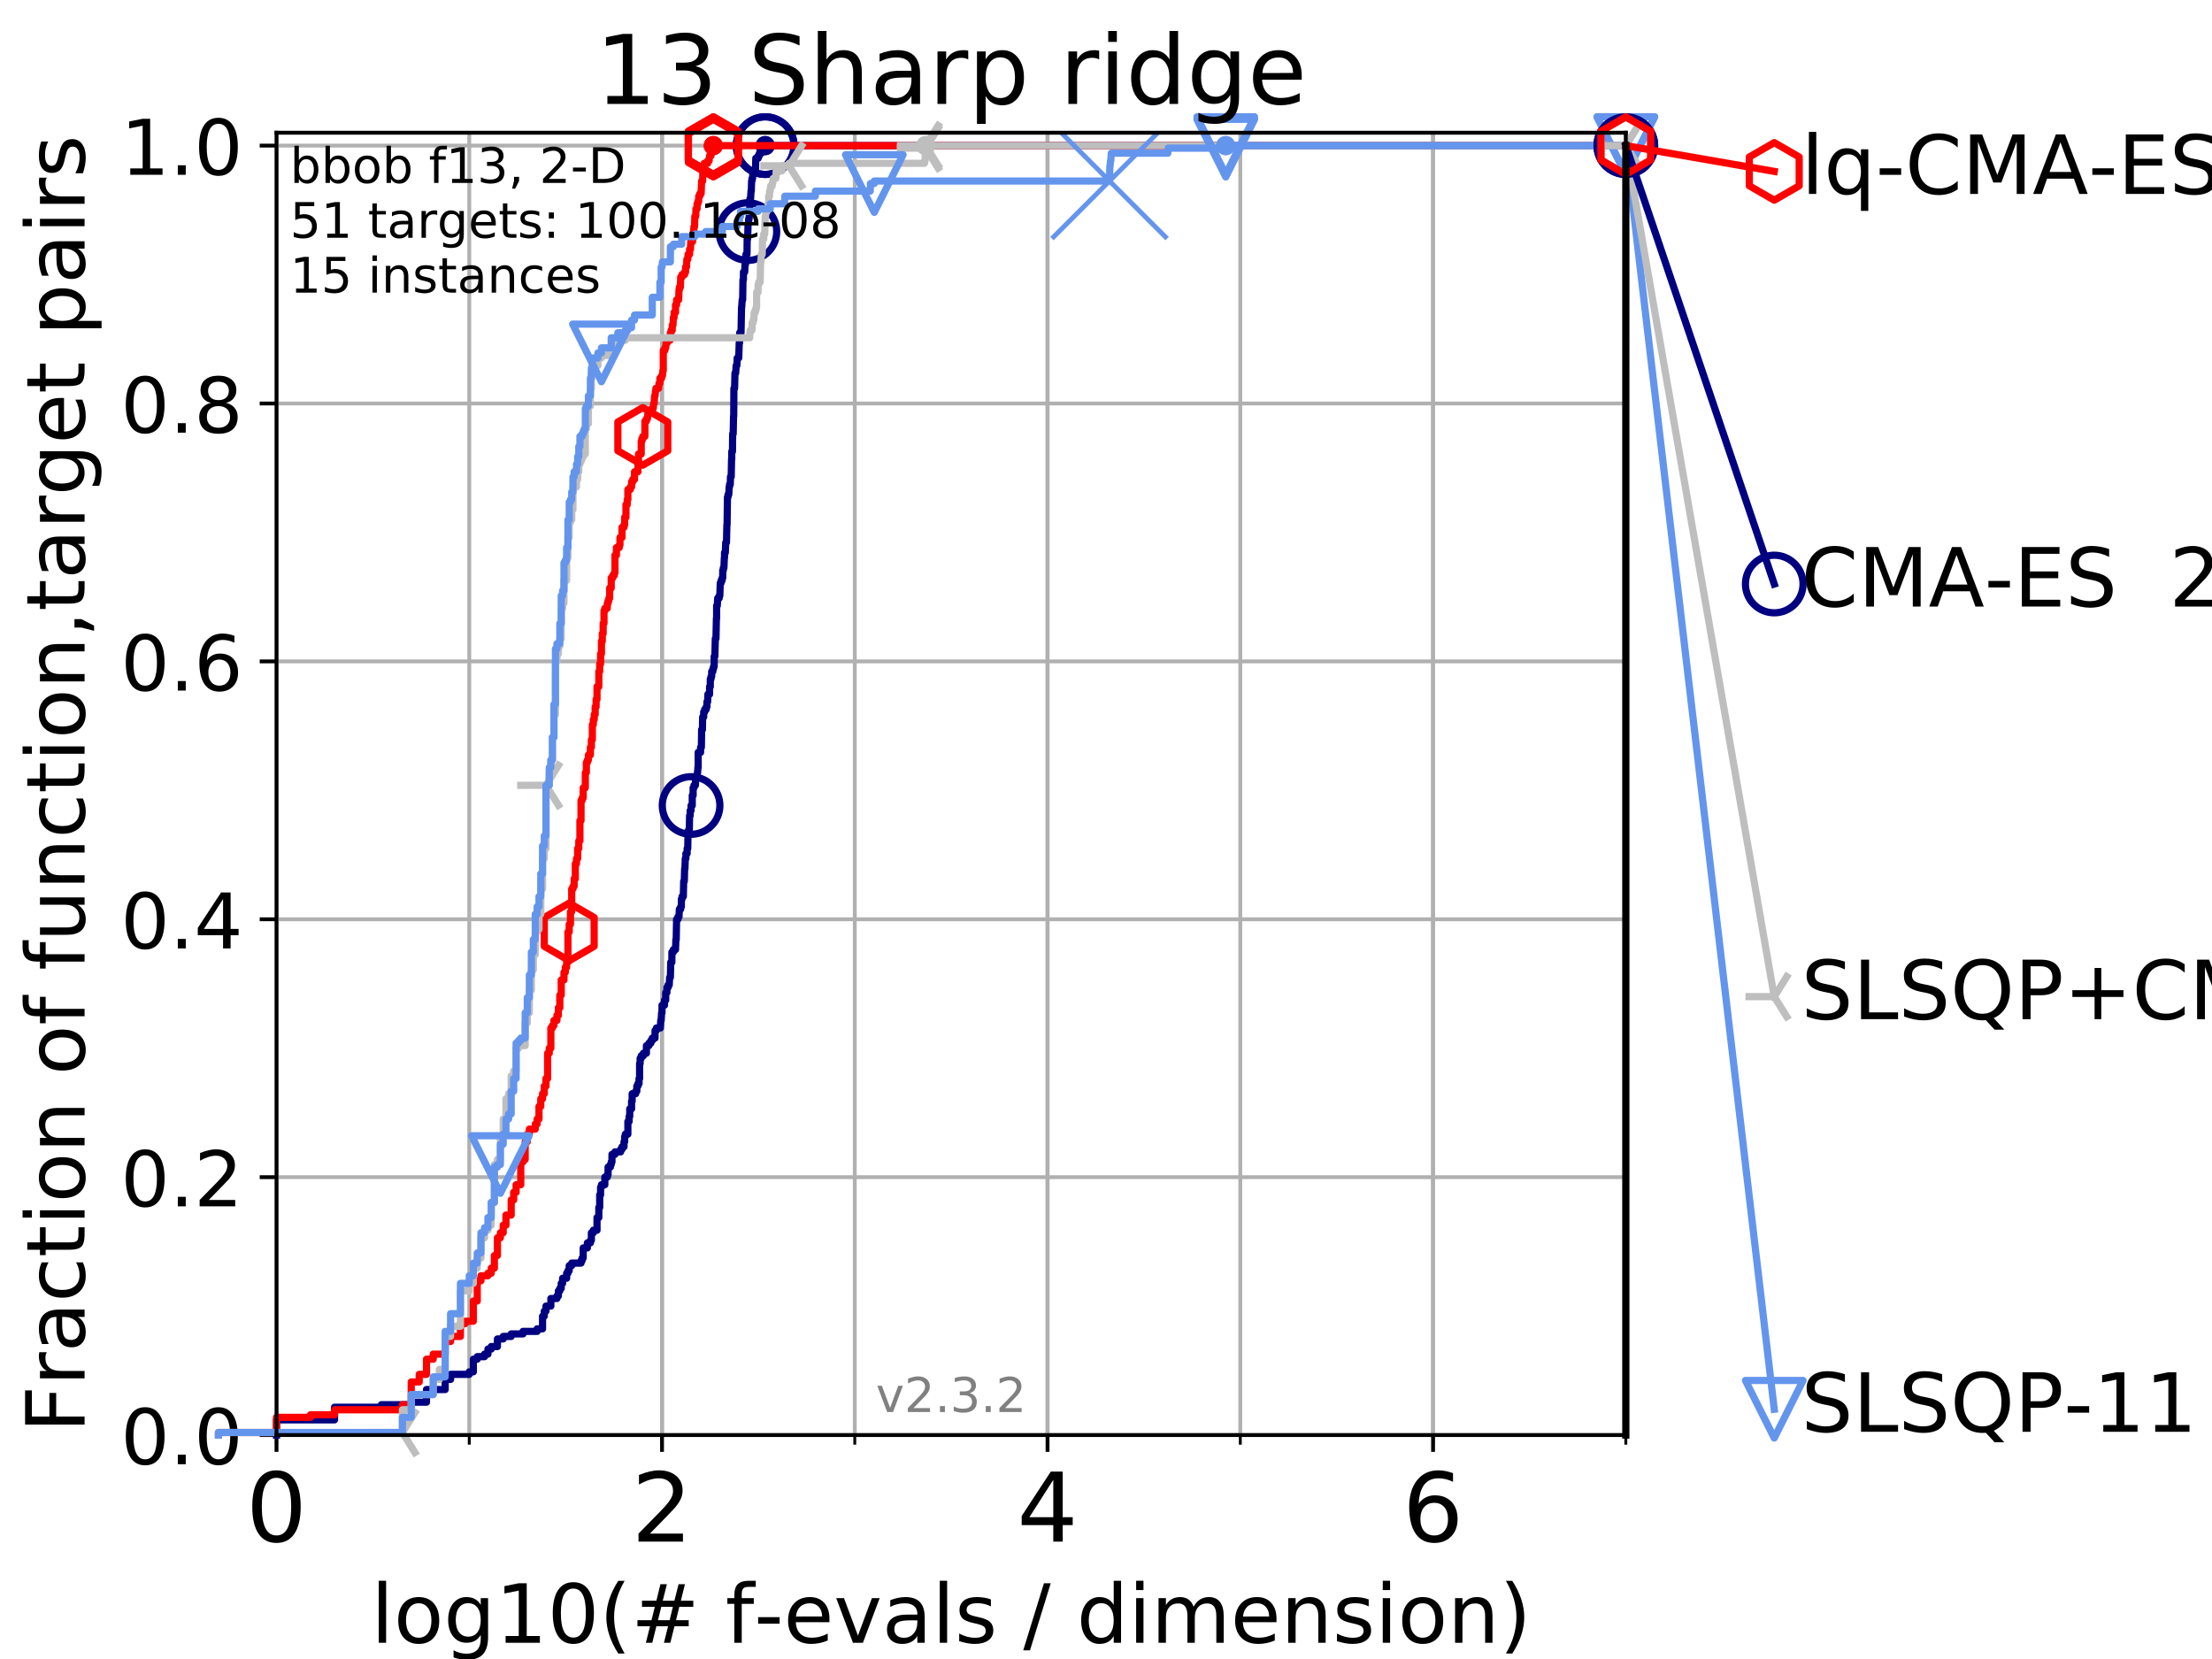 <?xml version="1.0" encoding="utf-8" standalone="no"?>
<!DOCTYPE svg PUBLIC "-//W3C//DTD SVG 1.1//EN"
  "http://www.w3.org/Graphics/SVG/1.1/DTD/svg11.dtd">
<!-- Created with matplotlib (https://matplotlib.org/) -->
<svg height="345.6pt" version="1.1" viewBox="0 0 460.8 345.6" width="460.8pt" xmlns="http://www.w3.org/2000/svg" xmlns:xlink="http://www.w3.org/1999/xlink">
 <defs>
  <style type="text/css">
*{stroke-linecap:butt;stroke-linejoin:round;}
  </style>
 </defs>
 <g id="figure_1">
  <g id="patch_1">
   <path d="M 0 345.6 
L 460.8 345.6 
L 460.8 0 
L 0 0 
z
" style="fill:#ffffff;"/>
  </g>
  <g id="axes_1">
   <g id="patch_2">
    <path d="M 57.6 298.944 
L 338.688 298.944 
L 338.688 27.648 
L 57.6 27.648 
z
" style="fill:#ffffff;"/>
   </g>
   <g id="matplotlib.axis_1">
    <g id="xtick_1">
     <g id="line2d_1">
      <path clip-path="url(#p79b38c9567)" d="M 57.6 298.944 
L 57.6 27.648 
" style="fill:none;stroke:#b0b0b0;stroke-linecap:square;stroke-width:0.8;"/>
     </g>
     <g id="line2d_2">
      <defs>
       <path d="M 0 0 
L 0 3.5 
" id="mbe098f471b" style="stroke:#000000;stroke-width:0.8;"/>
      </defs>
      <g>
       <use style="stroke:#000000;stroke-width:0.8;" x="57.6" xlink:href="#mbe098f471b" y="298.944"/>
      </g>
     </g>
     <g id="text_1">
      <!-- 0 -->
      <defs>
       <path d="M 31.781 66.406 
Q 24.172 66.406 20.328 58.906 
Q 16.5 51.422 16.5 36.375 
Q 16.5 21.391 20.328 13.891 
Q 24.172 6.391 31.781 6.391 
Q 39.453 6.391 43.281 13.891 
Q 47.125 21.391 47.125 36.375 
Q 47.125 51.422 43.281 58.906 
Q 39.453 66.406 31.781 66.406 
z
M 31.781 74.219 
Q 44.047 74.219 50.516 64.516 
Q 56.984 54.828 56.984 36.375 
Q 56.984 17.969 50.516 8.266 
Q 44.047 -1.422 31.781 -1.422 
Q 19.531 -1.422 13.062 8.266 
Q 6.594 17.969 6.594 36.375 
Q 6.594 54.828 13.062 64.516 
Q 19.531 74.219 31.781 74.219 
z
" id="DejaVuSans-48"/>
      </defs>
      <g transform="translate(51.237 321.141)scale(0.2 -0.2)">
       <use xlink:href="#DejaVuSans-48"/>
      </g>
     </g>
    </g>
    <g id="xtick_2">
     <g id="line2d_3">
      <path clip-path="url(#p79b38c9567)" d="M 137.911 298.944 
L 137.911 27.648 
" style="fill:none;stroke:#b0b0b0;stroke-linecap:square;stroke-width:0.8;"/>
     </g>
     <g id="line2d_4">
      <g>
       <use style="stroke:#000000;stroke-width:0.8;" x="137.911" xlink:href="#mbe098f471b" y="298.944"/>
      </g>
     </g>
     <g id="text_2">
      <!-- 2 -->
      <defs>
       <path d="M 19.188 8.297 
L 53.609 8.297 
L 53.609 0 
L 7.328 0 
L 7.328 8.297 
Q 12.938 14.109 22.625 23.891 
Q 32.328 33.688 34.812 36.531 
Q 39.547 41.844 41.422 45.531 
Q 43.312 49.219 43.312 52.781 
Q 43.312 58.594 39.234 62.25 
Q 35.156 65.922 28.609 65.922 
Q 23.969 65.922 18.812 64.312 
Q 13.672 62.703 7.812 59.422 
L 7.812 69.391 
Q 13.766 71.781 18.938 73 
Q 24.125 74.219 28.422 74.219 
Q 39.75 74.219 46.484 68.547 
Q 53.219 62.891 53.219 53.422 
Q 53.219 48.922 51.531 44.891 
Q 49.859 40.875 45.406 35.406 
Q 44.188 33.984 37.641 27.219 
Q 31.109 20.453 19.188 8.297 
z
" id="DejaVuSans-50"/>
      </defs>
      <g transform="translate(131.548 321.141)scale(0.2 -0.2)">
       <use xlink:href="#DejaVuSans-50"/>
      </g>
     </g>
    </g>
    <g id="xtick_3">
     <g id="line2d_5">
      <path clip-path="url(#p79b38c9567)" d="M 218.222 298.944 
L 218.222 27.648 
" style="fill:none;stroke:#b0b0b0;stroke-linecap:square;stroke-width:0.8;"/>
     </g>
     <g id="line2d_6">
      <g>
       <use style="stroke:#000000;stroke-width:0.8;" x="218.222" xlink:href="#mbe098f471b" y="298.944"/>
      </g>
     </g>
     <g id="text_3">
      <!-- 4 -->
      <defs>
       <path d="M 37.797 64.312 
L 12.891 25.391 
L 37.797 25.391 
z
M 35.203 72.906 
L 47.609 72.906 
L 47.609 25.391 
L 58.016 25.391 
L 58.016 17.188 
L 47.609 17.188 
L 47.609 0 
L 37.797 0 
L 37.797 17.188 
L 4.891 17.188 
L 4.891 26.703 
z
" id="DejaVuSans-52"/>
      </defs>
      <g transform="translate(211.859 321.141)scale(0.2 -0.2)">
       <use xlink:href="#DejaVuSans-52"/>
      </g>
     </g>
    </g>
    <g id="xtick_4">
     <g id="line2d_7">
      <path clip-path="url(#p79b38c9567)" d="M 298.533 298.944 
L 298.533 27.648 
" style="fill:none;stroke:#b0b0b0;stroke-linecap:square;stroke-width:0.8;"/>
     </g>
     <g id="line2d_8">
      <g>
       <use style="stroke:#000000;stroke-width:0.8;" x="298.533" xlink:href="#mbe098f471b" y="298.944"/>
      </g>
     </g>
     <g id="text_4">
      <!-- 6 -->
      <defs>
       <path d="M 33.016 40.375 
Q 26.375 40.375 22.484 35.828 
Q 18.609 31.297 18.609 23.391 
Q 18.609 15.531 22.484 10.953 
Q 26.375 6.391 33.016 6.391 
Q 39.656 6.391 43.531 10.953 
Q 47.406 15.531 47.406 23.391 
Q 47.406 31.297 43.531 35.828 
Q 39.656 40.375 33.016 40.375 
z
M 52.594 71.297 
L 52.594 62.312 
Q 48.875 64.062 45.094 64.984 
Q 41.312 65.922 37.594 65.922 
Q 27.828 65.922 22.672 59.328 
Q 17.531 52.734 16.797 39.406 
Q 19.672 43.656 24.016 45.922 
Q 28.375 48.188 33.594 48.188 
Q 44.578 48.188 50.953 41.516 
Q 57.328 34.859 57.328 23.391 
Q 57.328 12.156 50.688 5.359 
Q 44.047 -1.422 33.016 -1.422 
Q 20.359 -1.422 13.672 8.266 
Q 6.984 17.969 6.984 36.375 
Q 6.984 53.656 15.188 63.938 
Q 23.391 74.219 37.203 74.219 
Q 40.922 74.219 44.703 73.484 
Q 48.484 72.75 52.594 71.297 
z
" id="DejaVuSans-54"/>
      </defs>
      <g transform="translate(292.17 321.141)scale(0.2 -0.2)">
       <use xlink:href="#DejaVuSans-54"/>
      </g>
     </g>
    </g>
    <g id="xtick_5">
     <g id="line2d_9">
      <path clip-path="url(#p79b38c9567)" d="M 57.6 298.944 
L 57.6 27.648 
" style="fill:none;stroke:#b0b0b0;stroke-linecap:square;stroke-width:0.8;"/>
     </g>
     <g id="line2d_10">
      <defs>
       <path d="M 0 0 
L 0 2 
" id="m70406d109f" style="stroke:#000000;stroke-width:0.6;"/>
      </defs>
      <g>
       <use style="stroke:#000000;stroke-width:0.6;" x="57.6" xlink:href="#m70406d109f" y="298.944"/>
      </g>
     </g>
    </g>
    <g id="xtick_6">
     <g id="line2d_11">
      <path clip-path="url(#p79b38c9567)" d="M 97.755 298.944 
L 97.755 27.648 
" style="fill:none;stroke:#b0b0b0;stroke-linecap:square;stroke-width:0.8;"/>
     </g>
     <g id="line2d_12">
      <g>
       <use style="stroke:#000000;stroke-width:0.6;" x="97.755" xlink:href="#m70406d109f" y="298.944"/>
      </g>
     </g>
    </g>
    <g id="xtick_7">
     <g id="line2d_13">
      <path clip-path="url(#p79b38c9567)" d="M 137.911 298.944 
L 137.911 27.648 
" style="fill:none;stroke:#b0b0b0;stroke-linecap:square;stroke-width:0.8;"/>
     </g>
     <g id="line2d_14">
      <g>
       <use style="stroke:#000000;stroke-width:0.6;" x="137.911" xlink:href="#m70406d109f" y="298.944"/>
      </g>
     </g>
    </g>
    <g id="xtick_8">
     <g id="line2d_15">
      <path clip-path="url(#p79b38c9567)" d="M 178.066 298.944 
L 178.066 27.648 
" style="fill:none;stroke:#b0b0b0;stroke-linecap:square;stroke-width:0.8;"/>
     </g>
     <g id="line2d_16">
      <g>
       <use style="stroke:#000000;stroke-width:0.6;" x="178.066" xlink:href="#m70406d109f" y="298.944"/>
      </g>
     </g>
    </g>
    <g id="xtick_9">
     <g id="line2d_17">
      <path clip-path="url(#p79b38c9567)" d="M 218.222 298.944 
L 218.222 27.648 
" style="fill:none;stroke:#b0b0b0;stroke-linecap:square;stroke-width:0.8;"/>
     </g>
     <g id="line2d_18">
      <g>
       <use style="stroke:#000000;stroke-width:0.6;" x="218.222" xlink:href="#m70406d109f" y="298.944"/>
      </g>
     </g>
    </g>
    <g id="xtick_10">
     <g id="line2d_19">
      <path clip-path="url(#p79b38c9567)" d="M 258.377 298.944 
L 258.377 27.648 
" style="fill:none;stroke:#b0b0b0;stroke-linecap:square;stroke-width:0.8;"/>
     </g>
     <g id="line2d_20">
      <g>
       <use style="stroke:#000000;stroke-width:0.6;" x="258.377" xlink:href="#m70406d109f" y="298.944"/>
      </g>
     </g>
    </g>
    <g id="xtick_11">
     <g id="line2d_21">
      <path clip-path="url(#p79b38c9567)" d="M 298.533 298.944 
L 298.533 27.648 
" style="fill:none;stroke:#b0b0b0;stroke-linecap:square;stroke-width:0.8;"/>
     </g>
     <g id="line2d_22">
      <g>
       <use style="stroke:#000000;stroke-width:0.6;" x="298.533" xlink:href="#m70406d109f" y="298.944"/>
      </g>
     </g>
    </g>
    <g id="xtick_12">
     <g id="line2d_23">
      <path clip-path="url(#p79b38c9567)" d="M 338.688 298.944 
L 338.688 27.648 
" style="fill:none;stroke:#b0b0b0;stroke-linecap:square;stroke-width:0.8;"/>
     </g>
     <g id="line2d_24">
      <g>
       <use style="stroke:#000000;stroke-width:0.6;" x="338.688" xlink:href="#m70406d109f" y="298.944"/>
      </g>
     </g>
    </g>
    <g id="text_5">
     <!-- log10(# f-evals / dimension) -->
     <defs>
      <path d="M 9.422 75.984 
L 18.406 75.984 
L 18.406 0 
L 9.422 0 
z
" id="DejaVuSans-108"/>
      <path d="M 30.609 48.391 
Q 23.391 48.391 19.188 42.75 
Q 14.984 37.109 14.984 27.297 
Q 14.984 17.484 19.156 11.844 
Q 23.344 6.203 30.609 6.203 
Q 37.797 6.203 41.984 11.859 
Q 46.188 17.531 46.188 27.297 
Q 46.188 37.016 41.984 42.703 
Q 37.797 48.391 30.609 48.391 
z
M 30.609 56 
Q 42.328 56 49.016 48.375 
Q 55.719 40.766 55.719 27.297 
Q 55.719 13.875 49.016 6.219 
Q 42.328 -1.422 30.609 -1.422 
Q 18.844 -1.422 12.172 6.219 
Q 5.516 13.875 5.516 27.297 
Q 5.516 40.766 12.172 48.375 
Q 18.844 56 30.609 56 
z
" id="DejaVuSans-111"/>
      <path d="M 45.406 27.984 
Q 45.406 37.75 41.375 43.109 
Q 37.359 48.484 30.078 48.484 
Q 22.859 48.484 18.828 43.109 
Q 14.797 37.75 14.797 27.984 
Q 14.797 18.266 18.828 12.891 
Q 22.859 7.516 30.078 7.516 
Q 37.359 7.516 41.375 12.891 
Q 45.406 18.266 45.406 27.984 
z
M 54.391 6.781 
Q 54.391 -7.172 48.188 -13.984 
Q 42 -20.797 29.203 -20.797 
Q 24.469 -20.797 20.266 -20.094 
Q 16.062 -19.391 12.109 -17.922 
L 12.109 -9.188 
Q 16.062 -11.328 19.922 -12.344 
Q 23.781 -13.375 27.781 -13.375 
Q 36.625 -13.375 41.016 -8.766 
Q 45.406 -4.156 45.406 5.172 
L 45.406 9.625 
Q 42.625 4.781 38.281 2.391 
Q 33.938 0 27.875 0 
Q 17.828 0 11.672 7.656 
Q 5.516 15.328 5.516 27.984 
Q 5.516 40.672 11.672 48.328 
Q 17.828 56 27.875 56 
Q 33.938 56 38.281 53.609 
Q 42.625 51.219 45.406 46.391 
L 45.406 54.688 
L 54.391 54.688 
z
" id="DejaVuSans-103"/>
      <path d="M 12.406 8.297 
L 28.516 8.297 
L 28.516 63.922 
L 10.984 60.406 
L 10.984 69.391 
L 28.422 72.906 
L 38.281 72.906 
L 38.281 8.297 
L 54.391 8.297 
L 54.391 0 
L 12.406 0 
z
" id="DejaVuSans-49"/>
      <path d="M 31 75.875 
Q 24.469 64.656 21.281 53.656 
Q 18.109 42.672 18.109 31.391 
Q 18.109 20.125 21.312 9.062 
Q 24.516 -2 31 -13.188 
L 23.188 -13.188 
Q 15.875 -1.703 12.234 9.375 
Q 8.594 20.453 8.594 31.391 
Q 8.594 42.281 12.203 53.312 
Q 15.828 64.359 23.188 75.875 
z
" id="DejaVuSans-40"/>
      <path d="M 51.125 44 
L 36.922 44 
L 32.812 27.688 
L 47.125 27.688 
z
M 43.797 71.781 
L 38.719 51.516 
L 52.984 51.516 
L 58.109 71.781 
L 65.922 71.781 
L 60.891 51.516 
L 76.125 51.516 
L 76.125 44 
L 58.984 44 
L 54.984 27.688 
L 70.516 27.688 
L 70.516 20.219 
L 53.078 20.219 
L 48 0 
L 40.188 0 
L 45.219 20.219 
L 30.906 20.219 
L 25.875 0 
L 18.016 0 
L 23.094 20.219 
L 7.719 20.219 
L 7.719 27.688 
L 24.906 27.688 
L 29 44 
L 13.281 44 
L 13.281 51.516 
L 30.906 51.516 
L 35.891 71.781 
z
" id="DejaVuSans-35"/>
      <path id="DejaVuSans-32"/>
      <path d="M 37.109 75.984 
L 37.109 68.5 
L 28.516 68.5 
Q 23.688 68.5 21.797 66.547 
Q 19.922 64.594 19.922 59.516 
L 19.922 54.688 
L 34.719 54.688 
L 34.719 47.703 
L 19.922 47.703 
L 19.922 0 
L 10.891 0 
L 10.891 47.703 
L 2.297 47.703 
L 2.297 54.688 
L 10.891 54.688 
L 10.891 58.5 
Q 10.891 67.625 15.141 71.797 
Q 19.391 75.984 28.609 75.984 
z
" id="DejaVuSans-102"/>
      <path d="M 4.891 31.391 
L 31.203 31.391 
L 31.203 23.391 
L 4.891 23.391 
z
" id="DejaVuSans-45"/>
      <path d="M 56.203 29.594 
L 56.203 25.203 
L 14.891 25.203 
Q 15.484 15.922 20.484 11.062 
Q 25.484 6.203 34.422 6.203 
Q 39.594 6.203 44.453 7.469 
Q 49.312 8.734 54.109 11.281 
L 54.109 2.781 
Q 49.266 0.734 44.188 -0.344 
Q 39.109 -1.422 33.891 -1.422 
Q 20.797 -1.422 13.156 6.188 
Q 5.516 13.812 5.516 26.812 
Q 5.516 40.234 12.766 48.109 
Q 20.016 56 32.328 56 
Q 43.359 56 49.781 48.891 
Q 56.203 41.797 56.203 29.594 
z
M 47.219 32.234 
Q 47.125 39.594 43.094 43.984 
Q 39.062 48.391 32.422 48.391 
Q 24.906 48.391 20.391 44.141 
Q 15.875 39.891 15.188 32.172 
z
" id="DejaVuSans-101"/>
      <path d="M 2.984 54.688 
L 12.5 54.688 
L 29.594 8.797 
L 46.688 54.688 
L 56.203 54.688 
L 35.688 0 
L 23.484 0 
z
" id="DejaVuSans-118"/>
      <path d="M 34.281 27.484 
Q 23.391 27.484 19.188 25 
Q 14.984 22.516 14.984 16.5 
Q 14.984 11.719 18.141 8.906 
Q 21.297 6.109 26.703 6.109 
Q 34.188 6.109 38.703 11.406 
Q 43.219 16.703 43.219 25.484 
L 43.219 27.484 
z
M 52.203 31.203 
L 52.203 0 
L 43.219 0 
L 43.219 8.297 
Q 40.141 3.328 35.547 0.953 
Q 30.953 -1.422 24.312 -1.422 
Q 15.922 -1.422 10.953 3.297 
Q 6 8.016 6 15.922 
Q 6 25.141 12.172 29.828 
Q 18.359 34.516 30.609 34.516 
L 43.219 34.516 
L 43.219 35.406 
Q 43.219 41.609 39.141 45 
Q 35.062 48.391 27.688 48.391 
Q 23 48.391 18.547 47.266 
Q 14.109 46.141 10.016 43.891 
L 10.016 52.203 
Q 14.938 54.109 19.578 55.047 
Q 24.219 56 28.609 56 
Q 40.484 56 46.344 49.844 
Q 52.203 43.703 52.203 31.203 
z
" id="DejaVuSans-97"/>
      <path d="M 44.281 53.078 
L 44.281 44.578 
Q 40.484 46.531 36.375 47.5 
Q 32.281 48.484 27.875 48.484 
Q 21.188 48.484 17.844 46.438 
Q 14.5 44.391 14.5 40.281 
Q 14.5 37.156 16.891 35.375 
Q 19.281 33.594 26.516 31.984 
L 29.594 31.297 
Q 39.156 29.25 43.188 25.516 
Q 47.219 21.781 47.219 15.094 
Q 47.219 7.469 41.188 3.016 
Q 35.156 -1.422 24.609 -1.422 
Q 20.219 -1.422 15.453 -0.562 
Q 10.688 0.297 5.422 2 
L 5.422 11.281 
Q 10.406 8.688 15.234 7.391 
Q 20.062 6.109 24.812 6.109 
Q 31.156 6.109 34.562 8.281 
Q 37.984 10.453 37.984 14.406 
Q 37.984 18.062 35.516 20.016 
Q 33.062 21.969 24.703 23.781 
L 21.578 24.516 
Q 13.234 26.266 9.516 29.906 
Q 5.812 33.547 5.812 39.891 
Q 5.812 47.609 11.281 51.797 
Q 16.75 56 26.812 56 
Q 31.781 56 36.172 55.266 
Q 40.578 54.547 44.281 53.078 
z
" id="DejaVuSans-115"/>
      <path d="M 25.391 72.906 
L 33.688 72.906 
L 8.297 -9.281 
L 0 -9.281 
z
" id="DejaVuSans-47"/>
      <path d="M 45.406 46.391 
L 45.406 75.984 
L 54.391 75.984 
L 54.391 0 
L 45.406 0 
L 45.406 8.203 
Q 42.578 3.328 38.25 0.953 
Q 33.938 -1.422 27.875 -1.422 
Q 17.969 -1.422 11.734 6.484 
Q 5.516 14.406 5.516 27.297 
Q 5.516 40.188 11.734 48.094 
Q 17.969 56 27.875 56 
Q 33.938 56 38.25 53.625 
Q 42.578 51.266 45.406 46.391 
z
M 14.797 27.297 
Q 14.797 17.391 18.875 11.75 
Q 22.953 6.109 30.078 6.109 
Q 37.203 6.109 41.297 11.75 
Q 45.406 17.391 45.406 27.297 
Q 45.406 37.203 41.297 42.844 
Q 37.203 48.484 30.078 48.484 
Q 22.953 48.484 18.875 42.844 
Q 14.797 37.203 14.797 27.297 
z
" id="DejaVuSans-100"/>
      <path d="M 9.422 54.688 
L 18.406 54.688 
L 18.406 0 
L 9.422 0 
z
M 9.422 75.984 
L 18.406 75.984 
L 18.406 64.594 
L 9.422 64.594 
z
" id="DejaVuSans-105"/>
      <path d="M 52 44.188 
Q 55.375 50.25 60.062 53.125 
Q 64.75 56 71.094 56 
Q 79.641 56 84.281 50.016 
Q 88.922 44.047 88.922 33.016 
L 88.922 0 
L 79.891 0 
L 79.891 32.719 
Q 79.891 40.578 77.094 44.375 
Q 74.312 48.188 68.609 48.188 
Q 61.625 48.188 57.562 43.547 
Q 53.516 38.922 53.516 30.906 
L 53.516 0 
L 44.484 0 
L 44.484 32.719 
Q 44.484 40.625 41.703 44.406 
Q 38.922 48.188 33.109 48.188 
Q 26.219 48.188 22.156 43.531 
Q 18.109 38.875 18.109 30.906 
L 18.109 0 
L 9.078 0 
L 9.078 54.688 
L 18.109 54.688 
L 18.109 46.188 
Q 21.188 51.219 25.484 53.609 
Q 29.781 56 35.688 56 
Q 41.656 56 45.828 52.969 
Q 50 49.953 52 44.188 
z
" id="DejaVuSans-109"/>
      <path d="M 54.891 33.016 
L 54.891 0 
L 45.906 0 
L 45.906 32.719 
Q 45.906 40.484 42.875 44.328 
Q 39.844 48.188 33.797 48.188 
Q 26.516 48.188 22.312 43.547 
Q 18.109 38.922 18.109 30.906 
L 18.109 0 
L 9.078 0 
L 9.078 54.688 
L 18.109 54.688 
L 18.109 46.188 
Q 21.344 51.125 25.703 53.562 
Q 30.078 56 35.797 56 
Q 45.219 56 50.047 50.172 
Q 54.891 44.344 54.891 33.016 
z
" id="DejaVuSans-110"/>
      <path d="M 8.016 75.875 
L 15.828 75.875 
Q 23.141 64.359 26.781 53.312 
Q 30.422 42.281 30.422 31.391 
Q 30.422 20.453 26.781 9.375 
Q 23.141 -1.703 15.828 -13.188 
L 8.016 -13.188 
Q 14.5 -2 17.703 9.062 
Q 20.906 20.125 20.906 31.391 
Q 20.906 42.672 17.703 53.656 
Q 14.5 64.656 8.016 75.875 
z
" id="DejaVuSans-41"/>
     </defs>
     <g transform="translate(77.303 342.218)scale(0.17 -0.17)">
      <use xlink:href="#DejaVuSans-108"/>
      <use x="27.783" xlink:href="#DejaVuSans-111"/>
      <use x="88.965" xlink:href="#DejaVuSans-103"/>
      <use x="152.441" xlink:href="#DejaVuSans-49"/>
      <use x="216.064" xlink:href="#DejaVuSans-48"/>
      <use x="279.688" xlink:href="#DejaVuSans-40"/>
      <use x="318.701" xlink:href="#DejaVuSans-35"/>
      <use x="402.49" xlink:href="#DejaVuSans-32"/>
      <use x="434.277" xlink:href="#DejaVuSans-102"/>
      <use x="469.404" xlink:href="#DejaVuSans-45"/>
      <use x="505.488" xlink:href="#DejaVuSans-101"/>
      <use x="567.012" xlink:href="#DejaVuSans-118"/>
      <use x="626.191" xlink:href="#DejaVuSans-97"/>
      <use x="687.471" xlink:href="#DejaVuSans-108"/>
      <use x="715.254" xlink:href="#DejaVuSans-115"/>
      <use x="767.354" xlink:href="#DejaVuSans-32"/>
      <use x="799.141" xlink:href="#DejaVuSans-47"/>
      <use x="832.832" xlink:href="#DejaVuSans-32"/>
      <use x="864.619" xlink:href="#DejaVuSans-100"/>
      <use x="928.096" xlink:href="#DejaVuSans-105"/>
      <use x="955.879" xlink:href="#DejaVuSans-109"/>
      <use x="1053.291" xlink:href="#DejaVuSans-101"/>
      <use x="1114.814" xlink:href="#DejaVuSans-110"/>
      <use x="1178.193" xlink:href="#DejaVuSans-115"/>
      <use x="1230.293" xlink:href="#DejaVuSans-105"/>
      <use x="1258.076" xlink:href="#DejaVuSans-111"/>
      <use x="1319.258" xlink:href="#DejaVuSans-110"/>
      <use x="1382.637" xlink:href="#DejaVuSans-41"/>
     </g>
    </g>
   </g>
   <g id="matplotlib.axis_2">
    <g id="ytick_1">
     <g id="line2d_25">
      <path clip-path="url(#p79b38c9567)" d="M 57.6 298.944 
L 338.688 298.944 
" style="fill:none;stroke:#b0b0b0;stroke-linecap:square;stroke-width:0.8;"/>
     </g>
     <g id="line2d_26">
      <defs>
       <path d="M 0 0 
L -3.5 0 
" id="m8ab8a067af" style="stroke:#000000;stroke-width:0.8;"/>
      </defs>
      <g>
       <use style="stroke:#000000;stroke-width:0.8;" x="57.6" xlink:href="#m8ab8a067af" y="298.944"/>
      </g>
     </g>
     <g id="text_6">
      <!-- 0.0 -->
      <defs>
       <path d="M 10.688 12.406 
L 21 12.406 
L 21 0 
L 10.688 0 
z
" id="DejaVuSans-46"/>
      </defs>
      <g transform="translate(25.155 305.023)scale(0.16 -0.16)">
       <use xlink:href="#DejaVuSans-48"/>
       <use x="63.623" xlink:href="#DejaVuSans-46"/>
       <use x="95.41" xlink:href="#DejaVuSans-48"/>
      </g>
     </g>
    </g>
    <g id="ytick_2">
     <g id="line2d_27">
      <path clip-path="url(#p79b38c9567)" d="M 57.6 245.222 
L 338.688 245.222 
" style="fill:none;stroke:#b0b0b0;stroke-linecap:square;stroke-width:0.8;"/>
     </g>
     <g id="line2d_28">
      <g>
       <use style="stroke:#000000;stroke-width:0.8;" x="57.6" xlink:href="#m8ab8a067af" y="245.222"/>
      </g>
     </g>
     <g id="text_7">
      <!-- 0.2 -->
      <g transform="translate(25.155 251.301)scale(0.16 -0.16)">
       <use xlink:href="#DejaVuSans-48"/>
       <use x="63.623" xlink:href="#DejaVuSans-46"/>
       <use x="95.41" xlink:href="#DejaVuSans-50"/>
      </g>
     </g>
    </g>
    <g id="ytick_3">
     <g id="line2d_29">
      <path clip-path="url(#p79b38c9567)" d="M 57.6 191.5 
L 338.688 191.5 
" style="fill:none;stroke:#b0b0b0;stroke-linecap:square;stroke-width:0.8;"/>
     </g>
     <g id="line2d_30">
      <g>
       <use style="stroke:#000000;stroke-width:0.8;" x="57.6" xlink:href="#m8ab8a067af" y="191.5"/>
      </g>
     </g>
     <g id="text_8">
      <!-- 0.4 -->
      <g transform="translate(25.155 197.579)scale(0.16 -0.16)">
       <use xlink:href="#DejaVuSans-48"/>
       <use x="63.623" xlink:href="#DejaVuSans-46"/>
       <use x="95.41" xlink:href="#DejaVuSans-52"/>
      </g>
     </g>
    </g>
    <g id="ytick_4">
     <g id="line2d_31">
      <path clip-path="url(#p79b38c9567)" d="M 57.6 137.778 
L 338.688 137.778 
" style="fill:none;stroke:#b0b0b0;stroke-linecap:square;stroke-width:0.8;"/>
     </g>
     <g id="line2d_32">
      <g>
       <use style="stroke:#000000;stroke-width:0.8;" x="57.6" xlink:href="#m8ab8a067af" y="137.778"/>
      </g>
     </g>
     <g id="text_9">
      <!-- 0.6 -->
      <g transform="translate(25.155 143.857)scale(0.16 -0.16)">
       <use xlink:href="#DejaVuSans-48"/>
       <use x="63.623" xlink:href="#DejaVuSans-46"/>
       <use x="95.41" xlink:href="#DejaVuSans-54"/>
      </g>
     </g>
    </g>
    <g id="ytick_5">
     <g id="line2d_33">
      <path clip-path="url(#p79b38c9567)" d="M 57.6 84.056 
L 338.688 84.056 
" style="fill:none;stroke:#b0b0b0;stroke-linecap:square;stroke-width:0.8;"/>
     </g>
     <g id="line2d_34">
      <g>
       <use style="stroke:#000000;stroke-width:0.8;" x="57.6" xlink:href="#m8ab8a067af" y="84.056"/>
      </g>
     </g>
     <g id="text_10">
      <!-- 0.8 -->
      <defs>
       <path d="M 31.781 34.625 
Q 24.75 34.625 20.719 30.859 
Q 16.703 27.094 16.703 20.516 
Q 16.703 13.922 20.719 10.156 
Q 24.75 6.391 31.781 6.391 
Q 38.812 6.391 42.859 10.172 
Q 46.922 13.969 46.922 20.516 
Q 46.922 27.094 42.891 30.859 
Q 38.875 34.625 31.781 34.625 
z
M 21.922 38.812 
Q 15.578 40.375 12.031 44.719 
Q 8.5 49.078 8.5 55.328 
Q 8.5 64.062 14.719 69.141 
Q 20.953 74.219 31.781 74.219 
Q 42.672 74.219 48.875 69.141 
Q 55.078 64.062 55.078 55.328 
Q 55.078 49.078 51.531 44.719 
Q 48 40.375 41.703 38.812 
Q 48.828 37.156 52.797 32.312 
Q 56.781 27.484 56.781 20.516 
Q 56.781 9.906 50.312 4.234 
Q 43.844 -1.422 31.781 -1.422 
Q 19.734 -1.422 13.25 4.234 
Q 6.781 9.906 6.781 20.516 
Q 6.781 27.484 10.781 32.312 
Q 14.797 37.156 21.922 38.812 
z
M 18.312 54.391 
Q 18.312 48.734 21.844 45.562 
Q 25.391 42.391 31.781 42.391 
Q 38.141 42.391 41.719 45.562 
Q 45.312 48.734 45.312 54.391 
Q 45.312 60.062 41.719 63.234 
Q 38.141 66.406 31.781 66.406 
Q 25.391 66.406 21.844 63.234 
Q 18.312 60.062 18.312 54.391 
z
" id="DejaVuSans-56"/>
      </defs>
      <g transform="translate(25.155 90.135)scale(0.16 -0.16)">
       <use xlink:href="#DejaVuSans-48"/>
       <use x="63.623" xlink:href="#DejaVuSans-46"/>
       <use x="95.41" xlink:href="#DejaVuSans-56"/>
      </g>
     </g>
    </g>
    <g id="ytick_6">
     <g id="line2d_35">
      <path clip-path="url(#p79b38c9567)" d="M 57.6 30.334 
L 338.688 30.334 
" style="fill:none;stroke:#b0b0b0;stroke-linecap:square;stroke-width:0.8;"/>
     </g>
     <g id="line2d_36">
      <g>
       <use style="stroke:#000000;stroke-width:0.8;" x="57.6" xlink:href="#m8ab8a067af" y="30.334"/>
      </g>
     </g>
     <g id="text_11">
      <!-- 1.0 -->
      <g transform="translate(25.155 36.413)scale(0.16 -0.16)">
       <use xlink:href="#DejaVuSans-49"/>
       <use x="63.623" xlink:href="#DejaVuSans-46"/>
       <use x="95.41" xlink:href="#DejaVuSans-48"/>
      </g>
     </g>
    </g>
    <g id="text_12">
     <!-- Fraction of function,target pairs -->
     <defs>
      <path d="M 9.812 72.906 
L 51.703 72.906 
L 51.703 64.594 
L 19.672 64.594 
L 19.672 43.109 
L 48.578 43.109 
L 48.578 34.812 
L 19.672 34.812 
L 19.672 0 
L 9.812 0 
z
" id="DejaVuSans-70"/>
      <path d="M 41.109 46.297 
Q 39.594 47.172 37.812 47.578 
Q 36.031 48 33.891 48 
Q 26.266 48 22.188 43.047 
Q 18.109 38.094 18.109 28.812 
L 18.109 0 
L 9.078 0 
L 9.078 54.688 
L 18.109 54.688 
L 18.109 46.188 
Q 20.953 51.172 25.484 53.578 
Q 30.031 56 36.531 56 
Q 37.453 56 38.578 55.875 
Q 39.703 55.766 41.062 55.516 
z
" id="DejaVuSans-114"/>
      <path d="M 48.781 52.594 
L 48.781 44.188 
Q 44.969 46.297 41.141 47.344 
Q 37.312 48.391 33.406 48.391 
Q 24.656 48.391 19.812 42.844 
Q 14.984 37.312 14.984 27.297 
Q 14.984 17.281 19.812 11.734 
Q 24.656 6.203 33.406 6.203 
Q 37.312 6.203 41.141 7.25 
Q 44.969 8.297 48.781 10.406 
L 48.781 2.094 
Q 45.016 0.344 40.984 -0.531 
Q 36.969 -1.422 32.422 -1.422 
Q 20.062 -1.422 12.781 6.344 
Q 5.516 14.109 5.516 27.297 
Q 5.516 40.672 12.859 48.328 
Q 20.219 56 33.016 56 
Q 37.156 56 41.109 55.141 
Q 45.062 54.297 48.781 52.594 
z
" id="DejaVuSans-99"/>
      <path d="M 18.312 70.219 
L 18.312 54.688 
L 36.812 54.688 
L 36.812 47.703 
L 18.312 47.703 
L 18.312 18.016 
Q 18.312 11.328 20.141 9.422 
Q 21.969 7.516 27.594 7.516 
L 36.812 7.516 
L 36.812 0 
L 27.594 0 
Q 17.188 0 13.234 3.875 
Q 9.281 7.766 9.281 18.016 
L 9.281 47.703 
L 2.688 47.703 
L 2.688 54.688 
L 9.281 54.688 
L 9.281 70.219 
z
" id="DejaVuSans-116"/>
      <path d="M 8.5 21.578 
L 8.5 54.688 
L 17.484 54.688 
L 17.484 21.922 
Q 17.484 14.156 20.5 10.266 
Q 23.531 6.391 29.594 6.391 
Q 36.859 6.391 41.078 11.031 
Q 45.312 15.672 45.312 23.688 
L 45.312 54.688 
L 54.297 54.688 
L 54.297 0 
L 45.312 0 
L 45.312 8.406 
Q 42.047 3.422 37.719 1 
Q 33.406 -1.422 27.688 -1.422 
Q 18.266 -1.422 13.375 4.438 
Q 8.5 10.297 8.5 21.578 
z
M 31.109 56 
z
" id="DejaVuSans-117"/>
      <path d="M 11.719 12.406 
L 22.016 12.406 
L 22.016 4 
L 14.016 -11.625 
L 7.719 -11.625 
L 11.719 4 
z
" id="DejaVuSans-44"/>
      <path d="M 18.109 8.203 
L 18.109 -20.797 
L 9.078 -20.797 
L 9.078 54.688 
L 18.109 54.688 
L 18.109 46.391 
Q 20.953 51.266 25.266 53.625 
Q 29.594 56 35.594 56 
Q 45.562 56 51.781 48.094 
Q 58.016 40.188 58.016 27.297 
Q 58.016 14.406 51.781 6.484 
Q 45.562 -1.422 35.594 -1.422 
Q 29.594 -1.422 25.266 0.953 
Q 20.953 3.328 18.109 8.203 
z
M 48.688 27.297 
Q 48.688 37.203 44.609 42.844 
Q 40.531 48.484 33.406 48.484 
Q 26.266 48.484 22.188 42.844 
Q 18.109 37.203 18.109 27.297 
Q 18.109 17.391 22.188 11.75 
Q 26.266 6.109 33.406 6.109 
Q 40.531 6.109 44.609 11.75 
Q 48.688 17.391 48.688 27.297 
z
" id="DejaVuSans-112"/>
     </defs>
     <g transform="translate(17.62 298.435)rotate(-90)scale(0.17 -0.17)">
      <use xlink:href="#DejaVuSans-70"/>
      <use x="57.41" xlink:href="#DejaVuSans-114"/>
      <use x="98.523" xlink:href="#DejaVuSans-97"/>
      <use x="159.803" xlink:href="#DejaVuSans-99"/>
      <use x="214.783" xlink:href="#DejaVuSans-116"/>
      <use x="253.992" xlink:href="#DejaVuSans-105"/>
      <use x="281.775" xlink:href="#DejaVuSans-111"/>
      <use x="342.957" xlink:href="#DejaVuSans-110"/>
      <use x="406.336" xlink:href="#DejaVuSans-32"/>
      <use x="438.123" xlink:href="#DejaVuSans-111"/>
      <use x="499.305" xlink:href="#DejaVuSans-102"/>
      <use x="534.51" xlink:href="#DejaVuSans-32"/>
      <use x="566.297" xlink:href="#DejaVuSans-102"/>
      <use x="601.502" xlink:href="#DejaVuSans-117"/>
      <use x="664.881" xlink:href="#DejaVuSans-110"/>
      <use x="728.26" xlink:href="#DejaVuSans-99"/>
      <use x="783.24" xlink:href="#DejaVuSans-116"/>
      <use x="822.449" xlink:href="#DejaVuSans-105"/>
      <use x="850.232" xlink:href="#DejaVuSans-111"/>
      <use x="911.414" xlink:href="#DejaVuSans-110"/>
      <use x="974.793" xlink:href="#DejaVuSans-44"/>
      <use x="1006.58" xlink:href="#DejaVuSans-116"/>
      <use x="1045.789" xlink:href="#DejaVuSans-97"/>
      <use x="1107.068" xlink:href="#DejaVuSans-114"/>
      <use x="1148.166" xlink:href="#DejaVuSans-103"/>
      <use x="1211.643" xlink:href="#DejaVuSans-101"/>
      <use x="1273.166" xlink:href="#DejaVuSans-116"/>
      <use x="1312.375" xlink:href="#DejaVuSans-32"/>
      <use x="1344.162" xlink:href="#DejaVuSans-112"/>
      <use x="1407.639" xlink:href="#DejaVuSans-97"/>
      <use x="1468.918" xlink:href="#DejaVuSans-105"/>
      <use x="1496.701" xlink:href="#DejaVuSans-114"/>
      <use x="1537.814" xlink:href="#DejaVuSans-115"/>
     </g>
    </g>
   </g>
   <g id="line2d_37">
    <defs>
     <path d="M 0 1.5 
C 0.398 1.5 0.779 1.342 1.061 1.061 
C 1.342 0.779 1.5 0.398 1.5 0 
C 1.5 -0.398 1.342 -0.779 1.061 -1.061 
C 0.779 -1.342 0.398 -1.5 0 -1.5 
C -0.398 -1.5 -0.779 -1.342 -1.061 -1.061 
C -1.342 -0.779 -1.5 -0.398 -1.5 0 
C -1.5 0.398 -1.342 0.779 -1.061 1.061 
C -0.779 1.342 -0.398 1.5 0 1.5 
z
" id="m6a41b8b241" style="stroke:#000080;"/>
    </defs>
    <g>
     <use style="fill:#000080;stroke:#000080;" x="159.406" xlink:href="#m6a41b8b241" y="30.334"/>
     <use style="fill:#000080;stroke:#000080;" x="159.406" xlink:href="#m6a41b8b241" y="30.334"/>
    </g>
   </g>
   <g id="line2d_38">
    <path d="M 57.6 298.944 
L 57.6 295.784 
L 69.688 295.784 
L 69.688 293.15 
L 79.447 293.15 
L 79.447 292.624 
L 85.667 292.624 
L 85.667 292.097 
L 88.847 292.097 
L 88.847 289.464 
L 92.738 289.464 
L 92.738 287.357 
L 93.864 287.357 
L 93.864 286.304 
L 97.755 286.304 
L 97.755 285.777 
L 98.606 285.777 
L 98.606 283.143 
L 99.418 283.143 
L 99.418 282.617 
L 100.935 282.617 
L 100.935 282.09 
L 101.647 282.09 
L 101.647 281.037 
L 102.331 281.037 
L 102.331 280.51 
L 103.623 280.51 
L 103.623 278.93 
L 104.826 278.93 
L 104.826 278.403 
L 106.489 278.403 
L 106.489 277.877 
L 108.949 277.877 
L 108.949 277.35 
L 111.897 277.35 
L 111.897 276.823 
L 113.023 276.823 
L 113.023 274.19 
L 113.383 274.19 
L 113.383 273.136 
L 113.735 273.136 
L 113.735 272.083 
L 114.751 272.083 
L 114.751 270.503 
L 116.02 270.503 
L 116.02 269.976 
L 116.323 269.976 
L 116.323 268.923 
L 116.621 268.923 
L 116.621 268.396 
L 116.914 268.396 
L 116.914 267.343 
L 117.203 267.343 
L 117.203 266.289 
L 118.04 266.289 
L 118.04 265.236 
L 118.31 265.236 
L 118.31 264.709 
L 118.577 264.709 
L 118.577 263.656 
L 119.097 263.656 
L 119.097 263.129 
L 121.037 263.129 
L 121.037 262.603 
L 121.265 262.603 
L 121.265 262.076 
L 121.49 262.076 
L 121.49 259.969 
L 122.362 259.969 
L 122.362 258.916 
L 122.989 258.916 
L 122.989 258.389 
L 123.193 258.389 
L 123.193 256.809 
L 123.594 256.809 
L 123.594 256.282 
L 124.369 256.282 
L 124.369 253.649 
L 124.744 253.649 
L 124.744 251.542 
L 124.928 251.542 
L 124.928 248.909 
L 125.111 248.909 
L 125.111 247.329 
L 125.292 247.329 
L 125.292 246.802 
L 125.996 246.802 
L 125.996 245.222 
L 126.507 245.222 
L 126.507 244.695 
L 126.674 244.695 
L 126.674 243.115 
L 127.165 243.115 
L 127.165 242.589 
L 127.326 242.589 
L 127.326 242.062 
L 127.485 242.062 
L 127.485 240.482 
L 128.108 240.482 
L 128.108 239.955 
L 129.291 239.955 
L 129.291 239.428 
L 129.574 239.428 
L 129.574 238.902 
L 129.991 238.902 
L 129.991 237.848 
L 130.128 237.848 
L 130.128 236.795 
L 130.264 236.795 
L 130.264 236.268 
L 130.796 236.268 
L 130.796 233.635 
L 131.056 233.635 
L 131.056 232.582 
L 131.185 232.582 
L 131.185 231.001 
L 131.566 231.001 
L 131.566 229.421 
L 131.691 229.421 
L 131.691 227.841 
L 132.423 227.841 
L 132.423 227.315 
L 132.66 227.315 
L 132.66 226.261 
L 132.894 226.261 
L 132.894 225.735 
L 133.125 225.735 
L 133.125 224.681 
L 133.239 224.681 
L 133.239 221.521 
L 133.353 221.521 
L 133.353 220.468 
L 133.578 220.468 
L 133.578 219.941 
L 134.019 219.941 
L 134.019 219.414 
L 134.661 219.414 
L 134.661 217.834 
L 135.179 217.834 
L 135.179 217.308 
L 135.582 217.308 
L 135.582 216.781 
L 135.879 216.781 
L 135.879 216.254 
L 136.457 216.254 
L 136.457 214.674 
L 136.739 214.674 
L 136.739 214.148 
L 137.559 214.148 
L 137.647 212.567 
L 137.736 212.567 
L 137.823 210.987 
L 137.911 210.987 
L 137.911 209.407 
L 138.426 209.407 
L 138.426 208.354 
L 138.678 208.354 
L 138.678 206.774 
L 138.927 206.774 
L 138.927 205.721 
L 139.172 205.721 
L 139.172 205.194 
L 139.414 205.194 
L 139.494 203.614 
L 139.652 203.614 
L 139.731 200.454 
L 139.965 200.454 
L 139.965 198.347 
L 140.272 198.347 
L 140.272 197.82 
L 140.723 197.82 
L 140.797 195.714 
L 140.871 195.714 
L 140.944 191.5 
L 141.235 191.5 
L 141.235 190.973 
L 141.45 190.973 
L 141.521 189.393 
L 141.802 189.393 
L 141.802 188.867 
L 141.941 188.867 
L 141.941 187.287 
L 142.079 187.287 
L 142.079 186.76 
L 142.352 186.76 
L 142.419 183.6 
L 142.553 183.6 
L 142.62 180.966 
L 142.686 180.966 
L 142.753 178.86 
L 142.884 178.86 
L 142.884 177.806 
L 143.144 177.806 
L 143.144 176.753 
L 143.273 176.753 
L 143.337 173.066 
L 143.591 173.066 
L 143.654 169.906 
L 143.779 169.906 
L 143.779 168.853 
L 143.965 168.853 
L 143.965 167.799 
L 144.209 167.799 
L 144.209 165.692 
L 144.391 165.692 
L 144.391 164.112 
L 144.57 164.112 
L 144.57 163.586 
L 144.865 163.586 
L 144.924 162.006 
L 145.213 162.006 
L 145.27 160.952 
L 145.327 160.952 
L 145.384 159.899 
L 145.441 159.899 
L 145.441 156.739 
L 145.943 156.739 
L 145.943 155.685 
L 146.107 155.685 
L 146.162 151.999 
L 146.324 151.999 
L 146.378 149.365 
L 146.591 149.365 
L 146.591 148.312 
L 146.802 148.312 
L 146.802 147.785 
L 147.113 147.785 
L 147.113 147.258 
L 147.267 147.258 
L 147.267 146.205 
L 147.419 146.205 
L 147.47 144.625 
L 147.819 144.625 
L 147.819 143.045 
L 147.967 143.045 
L 147.967 141.465 
L 148.113 141.465 
L 148.113 140.938 
L 148.258 140.938 
L 148.258 139.885 
L 148.497 139.885 
L 148.497 139.358 
L 148.639 139.358 
L 148.639 138.831 
L 148.78 138.831 
L 148.78 136.725 
L 148.92 136.725 
L 149.012 133.038 
L 149.15 133.038 
L 149.241 128.824 
L 149.287 128.824 
L 149.287 126.191 
L 149.423 126.191 
L 149.513 124.611 
L 149.824 124.611 
L 149.824 124.084 
L 149.955 124.084 
L 150.042 121.451 
L 150.215 121.451 
L 150.215 120.924 
L 150.429 120.924 
L 150.429 120.397 
L 150.557 120.397 
L 150.557 118.817 
L 150.683 118.817 
L 150.683 118.291 
L 150.808 118.291 
L 150.891 116.184 
L 150.933 116.184 
L 150.933 115.131 
L 151.097 115.131 
L 151.179 113.024 
L 151.341 113.024 
L 151.422 109.337 
L 151.462 109.337 
L 151.542 103.543 
L 151.661 103.543 
L 151.661 103.017 
L 151.819 103.017 
L 151.897 101.437 
L 151.975 101.437 
L 151.975 100.91 
L 152.13 100.91 
L 152.169 99.33 
L 152.322 99.33 
L 152.398 95.643 
L 152.436 95.643 
L 152.436 94.063 
L 152.587 94.063 
L 152.625 90.376 
L 152.737 90.376 
L 152.811 86.69 
L 152.848 86.69 
L 152.885 80.896 
L 153.032 80.896 
L 153.106 77.736 
L 153.251 77.736 
L 153.359 76.156 
L 153.502 76.156 
L 153.574 74.576 
L 153.89 74.576 
L 153.995 71.416 
L 154.064 71.416 
L 154.098 69.309 
L 154.372 69.309 
L 154.473 64.042 
L 154.507 64.042 
L 154.608 62.462 
L 154.708 62.462 
L 154.774 58.248 
L 154.874 58.248 
L 154.874 56.668 
L 155.135 56.668 
L 155.2 55.088 
L 155.297 55.088 
L 155.393 52.982 
L 155.616 52.982 
L 155.647 49.821 
L 155.742 49.821 
L 155.836 46.661 
L 155.929 46.661 
L 155.96 45.608 
L 156.053 45.608 
L 156.145 43.501 
L 156.175 43.501 
L 156.236 41.395 
L 156.358 41.395 
L 156.449 39.814 
L 156.509 39.814 
L 156.569 37.708 
L 156.658 37.708 
L 156.658 37.181 
L 156.777 37.181 
L 156.836 36.128 
L 157.157 36.128 
L 157.157 35.601 
L 157.387 35.601 
L 157.444 32.968 
L 157.948 32.968 
L 157.948 32.441 
L 158.195 32.441 
L 158.195 31.914 
L 158.599 31.914 
L 158.599 30.861 
L 159.406 30.861 
L 159.406 30.334 
L 338.688 30.334 
L 338.688 30.334 
" style="fill:none;stroke:#000080;stroke-linecap:square;stroke-width:1.5;"/>
   </g>
   <g id="line2d_39">
    <defs>
     <path d="M 0 6 
C 1.591 6 3.117 5.368 4.243 4.243 
C 5.368 3.117 6 1.591 6 0 
C 6 -1.591 5.368 -3.117 4.243 -4.243 
C 3.117 -5.368 1.591 -6 0 -6 
C -1.591 -6 -3.117 -5.368 -4.243 -4.243 
C -5.368 -3.117 -6 -1.591 -6 0 
C -6 1.591 -5.368 3.117 -4.243 4.243 
C -3.117 5.368 -1.591 6 0 6 
z
" id="m4ecde8f8af" style="stroke:#000080;stroke-width:1.5;"/>
    </defs>
    <g>
     <use style="fill-opacity:0;stroke:#000080;stroke-width:1.5;" x="143.965" xlink:href="#m4ecde8f8af" y="167.799"/>
     <use style="fill-opacity:0;stroke:#000080;stroke-width:1.5;" x="155.804" xlink:href="#m4ecde8f8af" y="48.241"/>
     <use style="fill-opacity:0;stroke:#000080;stroke-width:1.5;" x="159.406" xlink:href="#m4ecde8f8af" y="30.334"/>
     <use style="fill-opacity:0;stroke:#000080;stroke-width:1.5;" x="159.406" xlink:href="#m4ecde8f8af" y="30.334"/>
     <use style="fill-opacity:0;stroke:#000080;stroke-width:1.5;" x="338.688" xlink:href="#m4ecde8f8af" y="30.334"/>
    </g>
   </g>
   <g id="line2d_40">
    <path style="fill:none;stroke:#000080;stroke-linecap:square;stroke-width:1.5;"/>
    <g/>
   </g>
   <g id="line2d_41">
    <defs>
     <path d="M 0 1.5 
C 0.398 1.5 0.779 1.342 1.061 1.061 
C 1.342 0.779 1.5 0.398 1.5 0 
C 1.5 -0.398 1.342 -0.779 1.061 -1.061 
C 0.779 -1.342 0.398 -1.5 0 -1.5 
C -0.398 -1.5 -0.779 -1.342 -1.061 -1.061 
C -1.342 -0.779 -1.5 -0.398 -1.5 0 
C -1.5 0.398 -1.342 0.779 -1.061 1.061 
C -0.779 1.342 -0.398 1.5 0 1.5 
z
" id="m907a7f3630" style="stroke:#ff0000;"/>
    </defs>
    <g>
     <use style="fill:#ff0000;stroke:#ff0000;" x="148.592" xlink:href="#m907a7f3630" y="30.334"/>
     <use style="fill:#ff0000;stroke:#ff0000;" x="148.592" xlink:href="#m907a7f3630" y="30.334"/>
    </g>
   </g>
   <g id="line2d_42">
    <path d="M 45.512 298.944 
L 45.512 298.417 
L 57.6 298.417 
L 57.6 295.257 
L 64.671 295.257 
L 64.671 294.731 
L 69.688 294.731 
L 69.688 293.677 
L 83.83 293.677 
L 83.83 292.624 
L 85.667 292.624 
L 85.667 287.884 
L 87.33 287.884 
L 87.33 286.304 
L 88.847 286.304 
L 88.847 283.143 
L 90.243 283.143 
L 90.243 282.09 
L 92.738 282.09 
L 92.738 279.457 
L 93.864 279.457 
L 93.864 278.403 
L 95.918 278.403 
L 95.918 275.77 
L 96.861 275.77 
L 96.861 275.243 
L 98.606 275.243 
L 98.606 271.03 
L 99.418 271.03 
L 99.418 266.816 
L 100.193 266.816 
L 100.193 265.763 
L 101.647 265.763 
L 101.647 265.236 
L 102.331 265.236 
L 102.331 264.183 
L 102.989 264.183 
L 102.989 261.549 
L 103.623 261.549 
L 103.623 257.862 
L 104.235 257.862 
L 104.235 256.809 
L 104.826 256.809 
L 104.826 255.229 
L 105.398 255.229 
L 105.398 253.122 
L 106.489 253.122 
L 106.489 249.962 
L 107.009 249.962 
L 107.009 248.382 
L 107.515 248.382 
L 107.515 246.802 
L 108.484 246.802 
L 108.484 242.062 
L 108.949 242.062 
L 108.949 241.535 
L 109.402 241.535 
L 109.402 237.848 
L 109.843 237.848 
L 109.843 236.268 
L 110.274 236.268 
L 110.274 235.215 
L 111.506 235.215 
L 111.506 234.162 
L 111.897 234.162 
L 111.897 233.108 
L 112.281 233.108 
L 112.281 230.475 
L 112.656 230.475 
L 112.656 228.895 
L 113.023 228.895 
L 113.023 227.841 
L 113.383 227.841 
L 113.383 226.261 
L 113.735 226.261 
L 113.735 224.681 
L 114.08 224.681 
L 114.08 219.414 
L 114.419 219.414 
L 114.419 218.361 
L 114.751 218.361 
L 114.751 214.148 
L 115.077 214.148 
L 115.077 213.621 
L 115.397 213.621 
L 115.397 212.567 
L 116.02 212.567 
L 116.02 211.514 
L 116.323 211.514 
L 116.323 209.934 
L 116.621 209.934 
L 116.621 207.301 
L 116.914 207.301 
L 116.914 204.141 
L 117.486 204.141 
L 117.486 202.56 
L 117.765 202.56 
L 117.765 201.507 
L 118.04 201.507 
L 118.04 200.454 
L 118.31 200.454 
L 118.31 194.133 
L 118.577 194.133 
L 118.577 192.553 
L 118.839 192.553 
L 118.839 189.92 
L 119.097 189.92 
L 119.097 185.18 
L 119.352 185.18 
L 119.352 184.653 
L 119.603 184.653 
L 119.603 183.073 
L 119.85 183.073 
L 119.85 179.913 
L 120.094 179.913 
L 120.094 178.86 
L 120.335 178.86 
L 120.335 176.753 
L 120.572 176.753 
L 120.572 175.173 
L 120.806 175.173 
L 120.806 170.959 
L 121.037 170.959 
L 121.037 166.746 
L 121.265 166.746 
L 121.265 166.219 
L 121.49 166.219 
L 121.49 164.112 
L 121.931 164.112 
L 121.931 160.952 
L 122.148 160.952 
L 122.148 158.846 
L 122.362 158.846 
L 122.362 158.319 
L 122.573 158.319 
L 122.573 157.265 
L 122.989 157.265 
L 122.989 155.685 
L 123.193 155.685 
L 123.193 154.105 
L 123.394 154.105 
L 123.394 150.945 
L 123.594 150.945 
L 123.594 149.892 
L 123.791 149.892 
L 123.791 148.838 
L 123.985 148.838 
L 123.985 147.258 
L 124.178 147.258 
L 124.178 145.678 
L 124.369 145.678 
L 124.369 143.045 
L 124.744 143.045 
L 124.744 139.885 
L 124.928 139.885 
L 124.928 138.305 
L 125.111 138.305 
L 125.111 136.198 
L 125.292 136.198 
L 125.292 133.565 
L 125.471 133.565 
L 125.471 131.985 
L 125.648 131.985 
L 125.648 129.878 
L 125.823 129.878 
L 125.823 127.244 
L 125.996 127.244 
L 125.996 126.718 
L 126.507 126.718 
L 126.507 125.664 
L 126.674 125.664 
L 126.674 125.138 
L 126.839 125.138 
L 126.839 124.611 
L 127.003 124.611 
L 127.003 122.504 
L 127.326 122.504 
L 127.326 120.397 
L 127.643 120.397 
L 127.643 119.871 
L 127.954 119.871 
L 127.954 119.344 
L 128.108 119.344 
L 128.108 115.657 
L 128.411 115.657 
L 128.411 114.077 
L 129.002 114.077 
L 129.002 113.55 
L 129.147 113.55 
L 129.147 111.97 
L 129.574 111.97 
L 129.574 109.864 
L 129.991 109.864 
L 129.991 109.337 
L 130.128 109.337 
L 130.128 107.757 
L 130.398 107.757 
L 130.398 105.124 
L 130.665 105.124 
L 130.665 104.07 
L 130.796 104.07 
L 130.796 101.963 
L 131.313 101.963 
L 131.313 101.437 
L 131.566 101.437 
L 131.566 100.383 
L 131.815 100.383 
L 131.815 99.857 
L 132.182 99.857 
L 132.182 98.277 
L 132.894 98.277 
L 132.894 96.17 
L 133.01 96.17 
L 133.01 94.59 
L 133.578 94.59 
L 133.578 91.956 
L 133.689 91.956 
L 133.689 91.43 
L 133.91 91.43 
L 133.91 90.903 
L 134.343 90.903 
L 134.343 87.743 
L 134.661 87.743 
L 134.661 87.216 
L 134.87 87.216 
L 134.974 86.163 
L 135.179 86.163 
L 135.179 85.636 
L 135.78 85.636 
L 135.78 85.109 
L 136.073 85.109 
L 136.17 84.056 
L 136.266 84.056 
L 136.362 82.476 
L 136.457 82.476 
L 136.551 81.423 
L 136.645 81.423 
L 136.645 80.896 
L 137.199 80.896 
L 137.29 79.843 
L 137.469 79.843 
L 137.469 78.789 
L 137.823 78.789 
L 137.823 78.263 
L 137.998 78.263 
L 138.084 77.209 
L 138.171 77.209 
L 138.171 72.996 
L 138.511 72.996 
L 138.511 72.469 
L 138.678 72.469 
L 138.762 71.416 
L 139.009 71.416 
L 139.009 70.889 
L 139.573 70.889 
L 139.652 69.309 
L 139.809 69.309 
L 139.809 68.782 
L 140.042 68.782 
L 140.042 67.729 
L 140.196 67.729 
L 140.272 66.149 
L 140.424 66.149 
L 140.424 65.095 
L 140.723 65.095 
L 140.723 63.515 
L 140.944 63.515 
L 140.944 62.462 
L 141.379 62.462 
L 141.45 60.355 
L 141.521 60.355 
L 141.521 59.829 
L 141.732 59.829 
L 141.802 57.722 
L 142.079 57.722 
L 142.079 57.195 
L 142.62 57.195 
L 142.62 56.668 
L 142.818 56.668 
L 142.818 55.615 
L 143.015 55.615 
L 143.08 54.035 
L 143.273 54.035 
L 143.337 52.982 
L 143.654 52.982 
L 143.654 51.928 
L 143.841 51.928 
L 143.903 50.348 
L 144.27 50.348 
L 144.33 49.295 
L 144.451 49.295 
L 144.511 47.715 
L 144.57 47.715 
L 144.57 47.188 
L 144.689 47.188 
L 144.748 45.081 
L 144.924 45.081 
L 144.982 43.501 
L 145.213 43.501 
L 145.213 42.448 
L 145.384 42.448 
L 145.384 41.921 
L 145.554 41.921 
L 145.554 40.868 
L 145.777 40.868 
L 145.777 40.341 
L 146.053 40.341 
L 146.162 37.708 
L 146.378 37.708 
L 146.431 35.074 
L 146.644 35.074 
L 146.697 34.021 
L 147.419 34.021 
L 147.419 33.494 
L 147.72 33.494 
L 147.819 32.441 
L 148.113 32.441 
L 148.113 31.914 
L 148.258 31.914 
L 148.258 30.861 
L 148.592 30.861 
L 148.592 30.334 
L 338.688 30.334 
L 338.688 30.334 
" style="fill:none;stroke:#ff0000;stroke-linecap:square;stroke-width:1.5;"/>
   </g>
   <g id="line2d_43">
    <defs>
     <path d="M 0 -6 
L -5.196 -3 
L -5.196 3 
L -0 6 
L 5.196 3 
L 5.196 -3 
z
" id="mb795d57a3c" style="stroke:#ff0000;stroke-linejoin:miter;stroke-width:1.5;"/>
    </defs>
    <g>
     <use style="fill-opacity:0;stroke:#ff0000;stroke-linejoin:miter;stroke-width:1.5;" x="118.577" xlink:href="#mb795d57a3c" y="194.133"/>
     <use style="fill-opacity:0;stroke:#ff0000;stroke-linejoin:miter;stroke-width:1.5;" x="133.91" xlink:href="#mb795d57a3c" y="90.903"/>
     <use style="fill-opacity:0;stroke:#ff0000;stroke-linejoin:miter;stroke-width:1.5;" x="148.592" xlink:href="#mb795d57a3c" y="30.861"/>
     <use style="fill-opacity:0;stroke:#ff0000;stroke-linejoin:miter;stroke-width:1.5;" x="148.592" xlink:href="#mb795d57a3c" y="30.334"/>
     <use style="fill-opacity:0;stroke:#ff0000;stroke-linejoin:miter;stroke-width:1.5;" x="148.592" xlink:href="#mb795d57a3c" y="30.334"/>
     <use style="fill-opacity:0;stroke:#ff0000;stroke-linejoin:miter;stroke-width:1.5;" x="338.688" xlink:href="#mb795d57a3c" y="30.334"/>
    </g>
   </g>
   <g id="line2d_44">
    <path style="fill:none;stroke:#ff0000;stroke-linecap:square;stroke-width:1.5;"/>
    <g/>
   </g>
   <g id="line2d_45">
    <defs>
     <path d="M 0 1.5 
C 0.398 1.5 0.779 1.342 1.061 1.061 
C 1.342 0.779 1.5 0.398 1.5 0 
C 1.5 -0.398 1.342 -0.779 1.061 -1.061 
C 0.779 -1.342 0.398 -1.5 0 -1.5 
C -0.398 -1.5 -0.779 -1.342 -1.061 -1.061 
C -1.342 -0.779 -1.5 -0.398 -1.5 0 
C -1.5 0.398 -1.342 0.779 -1.061 1.061 
C -0.779 1.342 -0.398 1.5 0 1.5 
z
" id="mfb9fdf45b2" style="stroke:#bebebe;"/>
    </defs>
    <g>
     <use style="fill:#bebebe;stroke:#bebebe;" x="192.836" xlink:href="#mfb9fdf45b2" y="30.334"/>
     <use style="fill:#bebebe;stroke:#bebebe;" x="192.836" xlink:href="#mfb9fdf45b2" y="30.334"/>
    </g>
   </g>
   <g id="line2d_46">
    <path d="M 45.512 298.944 
L 45.512 298.417 
L 83.83 298.417 
L 83.83 293.677 
L 85.667 293.677 
L 85.667 290.517 
L 90.243 290.517 
L 90.243 287.357 
L 91.535 287.357 
L 91.535 285.25 
L 92.738 285.25 
L 92.738 278.403 
L 93.864 278.403 
L 93.864 276.296 
L 95.918 276.296 
L 95.918 268.923 
L 97.755 268.923 
L 97.755 267.343 
L 98.606 267.343 
L 98.606 264.183 
L 99.418 264.183 
L 99.418 262.076 
L 100.193 262.076 
L 100.193 257.862 
L 100.935 257.862 
L 100.935 256.282 
L 101.647 256.282 
L 101.647 255.229 
L 102.331 255.229 
L 102.331 250.489 
L 102.989 250.489 
L 102.989 242.589 
L 103.623 242.589 
L 103.623 241.535 
L 104.235 241.535 
L 104.235 236.795 
L 104.826 236.795 
L 104.826 233.108 
L 105.398 233.108 
L 105.398 228.895 
L 105.952 228.895 
L 105.952 227.841 
L 106.489 227.841 
L 106.489 224.155 
L 107.009 224.155 
L 107.009 223.101 
L 107.515 223.101 
L 107.515 218.361 
L 108.006 218.361 
L 108.006 217.834 
L 109.402 217.834 
L 109.402 213.094 
L 109.843 213.094 
L 109.843 210.987 
L 110.274 210.987 
L 110.274 206.247 
L 110.694 206.247 
L 110.694 202.034 
L 111.105 202.034 
L 111.105 198.874 
L 111.506 198.874 
L 111.506 194.133 
L 111.897 194.133 
L 111.897 193.607 
L 112.281 193.607 
L 112.281 190.447 
L 112.656 190.447 
L 112.656 185.18 
L 113.023 185.18 
L 113.023 178.86 
L 113.383 178.86 
L 113.383 176.753 
L 113.735 176.753 
L 113.735 163.586 
L 114.419 163.586 
L 114.419 160.952 
L 114.751 160.952 
L 114.751 158.319 
L 115.077 158.319 
L 115.077 153.579 
L 115.397 153.579 
L 115.397 148.838 
L 115.711 148.838 
L 115.711 137.778 
L 116.02 137.778 
L 116.02 136.198 
L 116.323 136.198 
L 116.323 134.618 
L 116.621 134.618 
L 116.621 133.038 
L 116.914 133.038 
L 116.914 126.718 
L 117.203 126.718 
L 117.203 125.664 
L 117.486 125.664 
L 117.486 120.924 
L 118.04 120.924 
L 118.04 116.184 
L 118.31 116.184 
L 118.31 111.97 
L 118.577 111.97 
L 118.577 108.81 
L 118.839 108.81 
L 118.839 108.284 
L 119.097 108.284 
L 119.097 106.177 
L 119.352 106.177 
L 119.352 101.437 
L 120.094 101.437 
L 120.094 99.857 
L 120.335 99.857 
L 120.335 98.277 
L 120.572 98.277 
L 120.572 96.697 
L 120.806 96.697 
L 120.806 96.17 
L 121.037 96.17 
L 121.037 95.643 
L 121.265 95.643 
L 121.265 95.116 
L 121.49 95.116 
L 121.49 94.59 
L 121.931 94.59 
L 121.931 89.323 
L 122.148 89.323 
L 122.148 88.27 
L 122.573 88.27 
L 122.573 84.583 
L 122.989 84.583 
L 122.989 80.896 
L 123.193 80.896 
L 123.193 77.736 
L 123.394 77.736 
L 123.394 76.156 
L 124.557 76.156 
L 124.557 74.576 
L 125.292 74.576 
L 125.292 74.049 
L 126.839 74.049 
L 126.839 73.522 
L 127.326 73.522 
L 127.326 71.942 
L 128.709 71.942 
L 128.709 70.889 
L 130.264 70.889 
L 130.264 70.362 
L 156.175 70.362 
L 156.206 69.309 
L 156.297 69.309 
L 156.297 68.782 
L 156.658 68.782 
L 156.688 67.202 
L 156.895 67.202 
L 156.895 66.675 
L 157.041 66.675 
L 157.099 65.095 
L 157.33 65.095 
L 157.33 64.569 
L 157.5 64.569 
L 157.5 64.042 
L 157.614 64.042 
L 157.614 60.882 
L 157.921 60.882 
L 157.921 59.302 
L 158.059 59.302 
L 158.059 58.775 
L 158.358 58.775 
L 158.439 54.562 
L 158.519 54.562 
L 158.599 52.982 
L 158.785 52.982 
L 158.837 49.821 
L 159.098 49.821 
L 159.098 48.768 
L 159.304 48.768 
L 159.406 45.081 
L 159.482 45.081 
L 159.558 44.028 
L 159.808 44.028 
L 159.808 43.501 
L 160.006 43.501 
L 160.006 42.448 
L 160.128 42.448 
L 160.128 40.868 
L 160.298 40.868 
L 160.322 39.814 
L 160.442 39.814 
L 160.538 38.761 
L 160.845 38.761 
L 160.845 38.234 
L 160.961 38.234 
L 161.054 37.181 
L 161.623 37.181 
L 161.69 35.601 
L 162.896 35.601 
L 163 34.548 
L 164.372 34.548 
L 164.372 34.021 
L 192.584 34.021 
L 192.584 33.494 
L 192.72 33.494 
L 192.799 30.861 
L 192.836 30.861 
L 192.836 30.334 
L 338.688 30.334 
L 338.688 30.334 
" style="fill:none;stroke:#bebebe;stroke-linecap:square;stroke-width:1.5;"/>
   </g>
   <g id="line2d_47">
    <defs>
     <path d="M 0 0 
L -6 -0 
M 0 0 
L 3 4.8 
M 0 0 
L 3 -4.8 
" id="m671672f78b" style="stroke:#bebebe;stroke-width:1.5;"/>
    </defs>
    <g>
     <use style="fill-opacity:0;stroke:#bebebe;stroke-width:1.5;" x="83.83" xlink:href="#m671672f78b" y="298.417"/>
     <use style="fill-opacity:0;stroke:#bebebe;stroke-width:1.5;" x="113.735" xlink:href="#m671672f78b" y="163.586"/>
     <use style="fill-opacity:0;stroke:#bebebe;stroke-width:1.5;" x="164.372" xlink:href="#m671672f78b" y="34.548"/>
     <use style="fill-opacity:0;stroke:#bebebe;stroke-width:1.5;" x="192.836" xlink:href="#m671672f78b" y="30.861"/>
     <use style="fill-opacity:0;stroke:#bebebe;stroke-width:1.5;" x="192.836" xlink:href="#m671672f78b" y="30.334"/>
     <use style="fill-opacity:0;stroke:#bebebe;stroke-width:1.5;" x="338.688" xlink:href="#m671672f78b" y="30.334"/>
    </g>
   </g>
   <g id="line2d_48">
    <path style="fill:none;stroke:#bebebe;stroke-linecap:square;stroke-width:1.5;"/>
    <g/>
   </g>
   <g id="line2d_49">
    <defs>
     <path d="M 0 1.5 
C 0.398 1.5 0.779 1.342 1.061 1.061 
C 1.342 0.779 1.5 0.398 1.5 0 
C 1.5 -0.398 1.342 -0.779 1.061 -1.061 
C 0.779 -1.342 0.398 -1.5 0 -1.5 
C -0.398 -1.5 -0.779 -1.342 -1.061 -1.061 
C -1.342 -0.779 -1.5 -0.398 -1.5 0 
C -1.5 0.398 -1.342 0.779 -1.061 1.061 
C -0.779 1.342 -0.398 1.5 0 1.5 
z
" id="mf5e731069b" style="stroke:#6495ed;"/>
    </defs>
    <g>
     <use style="fill:#6495ed;stroke:#6495ed;" x="255.343" xlink:href="#mf5e731069b" y="30.334"/>
     <use style="fill:#6495ed;stroke:#6495ed;" x="255.343" xlink:href="#mf5e731069b" y="30.334"/>
    </g>
   </g>
   <g id="line2d_50">
    <path d="M 45.512 298.944 
L 45.512 298.417 
L 83.83 298.417 
L 83.83 295.257 
L 85.667 295.257 
L 85.667 290.517 
L 90.243 290.517 
L 90.243 286.83 
L 92.738 286.83 
L 92.738 277.35 
L 93.864 277.35 
L 93.864 273.663 
L 95.918 273.663 
L 95.918 267.343 
L 97.755 267.343 
L 97.755 265.763 
L 98.606 265.763 
L 98.606 263.129 
L 99.418 263.129 
L 99.418 261.023 
L 100.193 261.023 
L 100.193 256.809 
L 100.935 256.809 
L 100.935 255.756 
L 101.647 255.756 
L 101.647 253.649 
L 102.331 253.649 
L 102.331 250.489 
L 102.989 250.489 
L 102.989 243.115 
L 103.623 243.115 
L 103.623 242.589 
L 104.235 242.589 
L 104.235 238.375 
L 104.826 238.375 
L 104.826 236.268 
L 105.398 236.268 
L 105.398 233.108 
L 105.952 233.108 
L 105.952 232.055 
L 106.489 232.055 
L 106.489 227.315 
L 107.009 227.315 
L 107.009 224.681 
L 107.515 224.681 
L 107.515 217.308 
L 108.006 217.308 
L 108.006 216.781 
L 108.484 216.781 
L 108.484 216.254 
L 109.402 216.254 
L 109.402 210.987 
L 109.843 210.987 
L 109.843 207.827 
L 110.274 207.827 
L 110.274 203.087 
L 110.694 203.087 
L 110.694 198.347 
L 111.105 198.347 
L 111.105 195.714 
L 111.506 195.714 
L 111.506 190.447 
L 111.897 190.447 
L 111.897 188.867 
L 112.281 188.867 
L 112.281 186.76 
L 112.656 186.76 
L 112.656 182.02 
L 113.023 182.02 
L 113.023 176.226 
L 113.383 176.226 
L 113.383 174.119 
L 113.735 174.119 
L 113.735 163.586 
L 114.419 163.586 
L 114.419 159.899 
L 114.751 159.899 
L 114.751 158.319 
L 115.077 158.319 
L 115.077 153.579 
L 115.397 153.579 
L 115.397 146.732 
L 115.711 146.732 
L 115.711 135.145 
L 116.02 135.145 
L 116.02 134.091 
L 116.621 134.091 
L 116.621 129.878 
L 116.914 129.878 
L 116.914 124.084 
L 117.203 124.084 
L 117.203 123.031 
L 117.486 123.031 
L 117.486 117.237 
L 117.765 117.237 
L 117.765 116.711 
L 118.04 116.711 
L 118.04 114.077 
L 118.31 114.077 
L 118.31 108.284 
L 118.577 108.284 
L 118.577 104.597 
L 118.839 104.597 
L 118.839 104.07 
L 119.097 104.07 
L 119.097 102.49 
L 119.352 102.49 
L 119.352 99.33 
L 119.603 99.33 
L 119.603 98.277 
L 120.094 98.277 
L 120.094 96.697 
L 120.335 96.697 
L 120.335 95.116 
L 120.572 95.116 
L 120.572 93.01 
L 120.806 93.01 
L 120.806 90.903 
L 121.265 90.903 
L 121.265 90.376 
L 121.49 90.376 
L 121.49 89.85 
L 121.712 89.85 
L 121.712 89.323 
L 121.931 89.323 
L 121.931 85.109 
L 122.148 85.109 
L 122.148 84.583 
L 122.573 84.583 
L 122.573 82.476 
L 122.989 82.476 
L 122.989 78.789 
L 123.193 78.789 
L 123.193 76.682 
L 123.394 76.682 
L 123.394 74.576 
L 124.557 74.576 
L 124.557 73.522 
L 125.292 73.522 
L 125.292 72.469 
L 127.326 72.469 
L 127.326 70.362 
L 128.709 70.362 
L 128.709 69.309 
L 130.264 69.309 
L 130.264 68.782 
L 130.796 68.782 
L 130.796 68.255 
L 131.566 68.255 
L 131.566 66.675 
L 132.182 66.675 
L 132.182 65.622 
L 135.879 65.622 
L 135.879 61.935 
L 137.469 61.935 
L 137.469 58.775 
L 137.736 58.775 
L 137.736 55.615 
L 137.911 55.615 
L 137.998 54.562 
L 139.652 54.562 
L 139.652 51.402 
L 140.272 51.402 
L 140.272 50.875 
L 142.01 50.875 
L 142.01 49.295 
L 144.748 49.295 
L 144.748 48.768 
L 147.01 48.768 
L 147.01 48.241 
L 150.472 48.241 
L 150.472 47.188 
L 153.538 47.188 
L 153.538 46.135 
L 154.029 46.135 
L 154.029 45.081 
L 154.27 45.081 
L 154.27 44.028 
L 157.921 44.028 
L 157.921 43.501 
L 160.466 43.501 
L 160.466 42.448 
L 163.449 42.448 
L 163.489 40.868 
L 169.856 40.868 
L 169.856 39.814 
L 181.282 39.814 
L 181.333 38.234 
L 182.131 38.234 
L 182.131 37.708 
L 231.139 37.708 
L 231.204 34.548 
L 231.262 34.548 
L 231.334 33.494 
L 231.405 33.494 
L 231.497 31.914 
L 243.273 31.914 
L 243.357 30.861 
L 255.343 30.861 
L 255.343 30.334 
L 338.688 30.334 
L 338.688 30.334 
" style="fill:none;stroke:#6495ed;stroke-linecap:square;stroke-width:1.5;"/>
   </g>
   <g id="line2d_51">
    <defs>
     <path d="M -0 6 
L 6 -6 
L -6 -6 
z
" id="me8c924d5a2" style="stroke:#6495ed;stroke-linejoin:miter;stroke-width:1.5;"/>
    </defs>
    <g>
     <use style="fill-opacity:0;stroke:#6495ed;stroke-linejoin:miter;stroke-width:1.5;" x="104.235" xlink:href="#me8c924d5a2" y="242.589"/>
     <use style="fill-opacity:0;stroke:#6495ed;stroke-linejoin:miter;stroke-width:1.5;" x="125.292" xlink:href="#me8c924d5a2" y="73.522"/>
     <use style="fill-opacity:0;stroke:#6495ed;stroke-linejoin:miter;stroke-width:1.5;" x="182.131" xlink:href="#me8c924d5a2" y="38.234"/>
     <use style="fill-opacity:0;stroke:#6495ed;stroke-linejoin:miter;stroke-width:1.5;" x="255.343" xlink:href="#me8c924d5a2" y="30.861"/>
     <use style="fill-opacity:0;stroke:#6495ed;stroke-linejoin:miter;stroke-width:1.5;" x="255.343" xlink:href="#me8c924d5a2" y="30.334"/>
     <use style="fill-opacity:0;stroke:#6495ed;stroke-linejoin:miter;stroke-width:1.5;" x="338.688" xlink:href="#me8c924d5a2" y="30.334"/>
    </g>
   </g>
   <g id="line2d_52">
    <path style="fill:none;stroke:#6495ed;stroke-linecap:square;stroke-width:1.5;"/>
    <g/>
   </g>
   <g id="line2d_53">
    <path clip-path="url(#p79b38c9567)" d="M 231.131 37.708 
" style="fill:none;stroke:#6495ed;stroke-linecap:square;stroke-width:1.5;"/>
    <defs>
     <path d="M -12 12 
L 12 -12 
M -12 -12 
L 12 12 
" id="m6bf783416e" style="stroke:#6495ed;"/>
    </defs>
    <g clip-path="url(#p79b38c9567)">
     <use style="fill:#6495ed;stroke:#6495ed;" x="231.131" xlink:href="#m6bf783416e" y="37.708"/>
    </g>
   </g>
   <g id="line2d_54">
    <path d="M 338.688 30.334 
L 369.608 293.572 
" style="fill:none;stroke:#6495ed;stroke-linecap:square;stroke-width:1.5;"/>
    <g>
     <use style="fill-opacity:0;stroke:#6495ed;stroke-linejoin:miter;stroke-width:1.5;" x="338.688" xlink:href="#me8c924d5a2" y="30.334"/>
     <use style="fill-opacity:0;stroke:#6495ed;stroke-linejoin:miter;stroke-width:1.5;" x="369.608" xlink:href="#me8c924d5a2" y="293.572"/>
    </g>
   </g>
   <g id="line2d_55">
    <path d="M 338.688 30.334 
L 369.608 207.617 
" style="fill:none;stroke:#bebebe;stroke-linecap:square;stroke-width:1.5;"/>
    <g>
     <use style="fill-opacity:0;stroke:#bebebe;stroke-width:1.5;" x="338.688" xlink:href="#m671672f78b" y="30.334"/>
     <use style="fill-opacity:0;stroke:#bebebe;stroke-width:1.5;" x="369.608" xlink:href="#m671672f78b" y="207.617"/>
    </g>
   </g>
   <g id="line2d_56">
    <path d="M 338.688 30.334 
L 369.608 121.661 
" style="fill:none;stroke:#000080;stroke-linecap:square;stroke-width:1.5;"/>
    <g>
     <use style="fill-opacity:0;stroke:#000080;stroke-width:1.5;" x="338.688" xlink:href="#m4ecde8f8af" y="30.334"/>
     <use style="fill-opacity:0;stroke:#000080;stroke-width:1.5;" x="369.608" xlink:href="#m4ecde8f8af" y="121.661"/>
    </g>
   </g>
   <g id="line2d_57">
    <path d="M 338.688 30.334 
L 369.608 35.706 
" style="fill:none;stroke:#ff0000;stroke-linecap:square;stroke-width:1.5;"/>
    <g>
     <use style="fill-opacity:0;stroke:#ff0000;stroke-linejoin:miter;stroke-width:1.5;" x="338.688" xlink:href="#mb795d57a3c" y="30.334"/>
     <use style="fill-opacity:0;stroke:#ff0000;stroke-linejoin:miter;stroke-width:1.5;" x="369.608" xlink:href="#mb795d57a3c" y="35.706"/>
    </g>
   </g>
   <g id="line2d_58">
    <path d="M 338.688 298.944 
L 338.688 30.334 
" style="fill:none;stroke:#000000;stroke-linecap:square;stroke-width:1.5;"/>
   </g>
   <g id="patch_3">
    <path d="M 57.6 298.944 
L 57.6 27.648 
" style="fill:none;stroke:#000000;stroke-linecap:square;stroke-linejoin:miter;stroke-width:0.8;"/>
   </g>
   <g id="patch_4">
    <path d="M 338.688 298.944 
L 338.688 27.648 
" style="fill:none;stroke:#000000;stroke-linecap:square;stroke-linejoin:miter;stroke-width:0.8;"/>
   </g>
   <g id="patch_5">
    <path d="M 57.6 298.944 
L 338.688 298.944 
" style="fill:none;stroke:#000000;stroke-linecap:square;stroke-linejoin:miter;stroke-width:0.8;"/>
   </g>
   <g id="patch_6">
    <path d="M 57.6 27.648 
L 338.688 27.648 
" style="fill:none;stroke:#000000;stroke-linecap:square;stroke-linejoin:miter;stroke-width:0.8;"/>
   </g>
   <g id="text_13">
    <!-- SLSQP-11  -->
    <defs>
     <path d="M 53.516 70.516 
L 53.516 60.891 
Q 47.906 63.578 42.922 64.891 
Q 37.938 66.219 33.297 66.219 
Q 25.25 66.219 20.875 63.094 
Q 16.5 59.969 16.5 54.203 
Q 16.5 49.359 19.406 46.891 
Q 22.312 44.438 30.422 42.922 
L 36.375 41.703 
Q 47.406 39.594 52.656 34.297 
Q 57.906 29 57.906 20.125 
Q 57.906 9.516 50.797 4.047 
Q 43.703 -1.422 29.984 -1.422 
Q 24.812 -1.422 18.969 -0.25 
Q 13.141 0.922 6.891 3.219 
L 6.891 13.375 
Q 12.891 10.016 18.656 8.297 
Q 24.422 6.594 29.984 6.594 
Q 38.422 6.594 43.016 9.906 
Q 47.609 13.234 47.609 19.391 
Q 47.609 24.75 44.312 27.781 
Q 41.016 30.812 33.5 32.328 
L 27.484 33.5 
Q 16.453 35.688 11.516 40.375 
Q 6.594 45.062 6.594 53.422 
Q 6.594 63.094 13.406 68.656 
Q 20.219 74.219 32.172 74.219 
Q 37.312 74.219 42.625 73.281 
Q 47.953 72.359 53.516 70.516 
z
" id="DejaVuSans-83"/>
     <path d="M 9.812 72.906 
L 19.672 72.906 
L 19.672 8.297 
L 55.172 8.297 
L 55.172 0 
L 9.812 0 
z
" id="DejaVuSans-76"/>
     <path d="M 39.406 66.219 
Q 28.656 66.219 22.328 58.203 
Q 16.016 50.203 16.016 36.375 
Q 16.016 22.609 22.328 14.594 
Q 28.656 6.594 39.406 6.594 
Q 50.141 6.594 56.422 14.594 
Q 62.703 22.609 62.703 36.375 
Q 62.703 50.203 56.422 58.203 
Q 50.141 66.219 39.406 66.219 
z
M 53.219 1.312 
L 66.219 -12.891 
L 54.297 -12.891 
L 43.5 -1.219 
Q 41.891 -1.312 41.031 -1.359 
Q 40.188 -1.422 39.406 -1.422 
Q 24.031 -1.422 14.812 8.859 
Q 5.609 19.141 5.609 36.375 
Q 5.609 53.656 14.812 63.938 
Q 24.031 74.219 39.406 74.219 
Q 54.734 74.219 63.906 63.938 
Q 73.094 53.656 73.094 36.375 
Q 73.094 23.688 67.984 14.641 
Q 62.891 5.609 53.219 1.312 
z
" id="DejaVuSans-81"/>
     <path d="M 19.672 64.797 
L 19.672 37.406 
L 32.078 37.406 
Q 38.969 37.406 42.719 40.969 
Q 46.484 44.531 46.484 51.125 
Q 46.484 57.672 42.719 61.234 
Q 38.969 64.797 32.078 64.797 
z
M 9.812 72.906 
L 32.078 72.906 
Q 44.344 72.906 50.609 67.359 
Q 56.891 61.812 56.891 51.125 
Q 56.891 40.328 50.609 34.812 
Q 44.344 29.297 32.078 29.297 
L 19.672 29.297 
L 19.672 0 
L 9.812 0 
z
" id="DejaVuSans-80"/>
    </defs>
    <g transform="translate(375.229 298.263)scale(0.17 -0.17)">
     <use xlink:href="#DejaVuSans-83"/>
     <use x="63.477" xlink:href="#DejaVuSans-76"/>
     <use x="119.189" xlink:href="#DejaVuSans-83"/>
     <use x="182.666" xlink:href="#DejaVuSans-81"/>
     <use x="261.377" xlink:href="#DejaVuSans-80"/>
     <use x="321.648" xlink:href="#DejaVuSans-45"/>
     <use x="357.732" xlink:href="#DejaVuSans-49"/>
     <use x="421.355" xlink:href="#DejaVuSans-49"/>
     <use x="484.979" xlink:href="#DejaVuSans-32"/>
    </g>
   </g>
   <g id="text_14">
    <!-- SLSQP+CMA -->
    <defs>
     <path d="M 46 62.703 
L 46 35.5 
L 73.188 35.5 
L 73.188 27.203 
L 46 27.203 
L 46 0 
L 37.797 0 
L 37.797 27.203 
L 10.594 27.203 
L 10.594 35.5 
L 37.797 35.5 
L 37.797 62.703 
z
" id="DejaVuSans-43"/>
     <path d="M 64.406 67.281 
L 64.406 56.891 
Q 59.422 61.531 53.781 63.812 
Q 48.141 66.109 41.797 66.109 
Q 29.297 66.109 22.656 58.469 
Q 16.016 50.828 16.016 36.375 
Q 16.016 21.969 22.656 14.328 
Q 29.297 6.688 41.797 6.688 
Q 48.141 6.688 53.781 8.984 
Q 59.422 11.281 64.406 15.922 
L 64.406 5.609 
Q 59.234 2.094 53.438 0.328 
Q 47.656 -1.422 41.219 -1.422 
Q 24.656 -1.422 15.125 8.703 
Q 5.609 18.844 5.609 36.375 
Q 5.609 53.953 15.125 64.078 
Q 24.656 74.219 41.219 74.219 
Q 47.75 74.219 53.531 72.484 
Q 59.328 70.75 64.406 67.281 
z
" id="DejaVuSans-67"/>
     <path d="M 9.812 72.906 
L 24.516 72.906 
L 43.109 23.297 
L 61.812 72.906 
L 76.516 72.906 
L 76.516 0 
L 66.891 0 
L 66.891 64.016 
L 48.094 14.016 
L 38.188 14.016 
L 19.391 64.016 
L 19.391 0 
L 9.812 0 
z
" id="DejaVuSans-77"/>
     <path d="M 34.188 63.188 
L 20.797 26.906 
L 47.609 26.906 
z
M 28.609 72.906 
L 39.797 72.906 
L 67.578 0 
L 57.328 0 
L 50.688 18.703 
L 17.828 18.703 
L 11.188 0 
L 0.781 0 
z
" id="DejaVuSans-65"/>
    </defs>
    <g transform="translate(375.229 212.308)scale(0.17 -0.17)">
     <use xlink:href="#DejaVuSans-83"/>
     <use x="63.477" xlink:href="#DejaVuSans-76"/>
     <use x="119.189" xlink:href="#DejaVuSans-83"/>
     <use x="182.666" xlink:href="#DejaVuSans-81"/>
     <use x="261.377" xlink:href="#DejaVuSans-80"/>
     <use x="321.68" xlink:href="#DejaVuSans-43"/>
     <use x="405.469" xlink:href="#DejaVuSans-67"/>
     <use x="475.293" xlink:href="#DejaVuSans-77"/>
     <use x="561.572" xlink:href="#DejaVuSans-65"/>
    </g>
   </g>
   <g id="text_15">
    <!-- CMA-ES  2 -->
    <defs>
     <path d="M 9.812 72.906 
L 55.906 72.906 
L 55.906 64.594 
L 19.672 64.594 
L 19.672 43.016 
L 54.391 43.016 
L 54.391 34.719 
L 19.672 34.719 
L 19.672 8.297 
L 56.781 8.297 
L 56.781 0 
L 9.812 0 
z
" id="DejaVuSans-69"/>
    </defs>
    <g transform="translate(375.229 126.352)scale(0.17 -0.17)">
     <use xlink:href="#DejaVuSans-67"/>
     <use x="69.824" xlink:href="#DejaVuSans-77"/>
     <use x="156.104" xlink:href="#DejaVuSans-65"/>
     <use x="224.48" xlink:href="#DejaVuSans-45"/>
     <use x="260.564" xlink:href="#DejaVuSans-69"/>
     <use x="323.748" xlink:href="#DejaVuSans-83"/>
     <use x="387.225" xlink:href="#DejaVuSans-32"/>
     <use x="419.012" xlink:href="#DejaVuSans-32"/>
     <use x="450.799" xlink:href="#DejaVuSans-50"/>
    </g>
   </g>
   <g id="text_16">
    <!-- lq-CMA-ES -->
    <defs>
     <path d="M 14.797 27.297 
Q 14.797 17.391 18.875 11.75 
Q 22.953 6.109 30.078 6.109 
Q 37.203 6.109 41.297 11.75 
Q 45.406 17.391 45.406 27.297 
Q 45.406 37.203 41.297 42.844 
Q 37.203 48.484 30.078 48.484 
Q 22.953 48.484 18.875 42.844 
Q 14.797 37.203 14.797 27.297 
z
M 45.406 8.203 
Q 42.578 3.328 38.25 0.953 
Q 33.938 -1.422 27.875 -1.422 
Q 17.969 -1.422 11.734 6.484 
Q 5.516 14.406 5.516 27.297 
Q 5.516 40.188 11.734 48.094 
Q 17.969 56 27.875 56 
Q 33.938 56 38.25 53.625 
Q 42.578 51.266 45.406 46.391 
L 45.406 54.688 
L 54.391 54.688 
L 54.391 -20.797 
L 45.406 -20.797 
z
" id="DejaVuSans-113"/>
    </defs>
    <g transform="translate(375.229 40.397)scale(0.17 -0.17)">
     <use xlink:href="#DejaVuSans-108"/>
     <use x="27.783" xlink:href="#DejaVuSans-113"/>
     <use x="91.26" xlink:href="#DejaVuSans-45"/>
     <use x="127.344" xlink:href="#DejaVuSans-67"/>
     <use x="197.168" xlink:href="#DejaVuSans-77"/>
     <use x="283.447" xlink:href="#DejaVuSans-65"/>
     <use x="351.824" xlink:href="#DejaVuSans-45"/>
     <use x="387.908" xlink:href="#DejaVuSans-69"/>
     <use x="451.092" xlink:href="#DejaVuSans-83"/>
    </g>
   </g>
   <g id="text_17">
    <!-- bbob f13, 2-D -->
    <defs>
     <path d="M 48.688 27.297 
Q 48.688 37.203 44.609 42.844 
Q 40.531 48.484 33.406 48.484 
Q 26.266 48.484 22.188 42.844 
Q 18.109 37.203 18.109 27.297 
Q 18.109 17.391 22.188 11.75 
Q 26.266 6.109 33.406 6.109 
Q 40.531 6.109 44.609 11.75 
Q 48.688 17.391 48.688 27.297 
z
M 18.109 46.391 
Q 20.953 51.266 25.266 53.625 
Q 29.594 56 35.594 56 
Q 45.562 56 51.781 48.094 
Q 58.016 40.188 58.016 27.297 
Q 58.016 14.406 51.781 6.484 
Q 45.562 -1.422 35.594 -1.422 
Q 29.594 -1.422 25.266 0.953 
Q 20.953 3.328 18.109 8.203 
L 18.109 0 
L 9.078 0 
L 9.078 75.984 
L 18.109 75.984 
z
" id="DejaVuSans-98"/>
     <path d="M 40.578 39.312 
Q 47.656 37.797 51.625 33 
Q 55.609 28.219 55.609 21.188 
Q 55.609 10.406 48.188 4.484 
Q 40.766 -1.422 27.094 -1.422 
Q 22.516 -1.422 17.656 -0.516 
Q 12.797 0.391 7.625 2.203 
L 7.625 11.719 
Q 11.719 9.328 16.594 8.109 
Q 21.484 6.891 26.812 6.891 
Q 36.078 6.891 40.938 10.547 
Q 45.797 14.203 45.797 21.188 
Q 45.797 27.641 41.281 31.266 
Q 36.766 34.906 28.719 34.906 
L 20.219 34.906 
L 20.219 43.016 
L 29.109 43.016 
Q 36.375 43.016 40.234 45.922 
Q 44.094 48.828 44.094 54.297 
Q 44.094 59.906 40.109 62.906 
Q 36.141 65.922 28.719 65.922 
Q 24.656 65.922 20.016 65.031 
Q 15.375 64.156 9.812 62.312 
L 9.812 71.094 
Q 15.438 72.656 20.344 73.438 
Q 25.25 74.219 29.594 74.219 
Q 40.828 74.219 47.359 69.109 
Q 53.906 64.016 53.906 55.328 
Q 53.906 49.266 50.438 45.094 
Q 46.969 40.922 40.578 39.312 
z
" id="DejaVuSans-51"/>
     <path d="M 19.672 64.797 
L 19.672 8.109 
L 31.594 8.109 
Q 46.688 8.109 53.688 14.938 
Q 60.688 21.781 60.688 36.531 
Q 60.688 51.172 53.688 57.984 
Q 46.688 64.797 31.594 64.797 
z
M 9.812 72.906 
L 30.078 72.906 
Q 51.266 72.906 61.172 64.094 
Q 71.094 55.281 71.094 36.531 
Q 71.094 17.672 61.125 8.828 
Q 51.172 0 30.078 0 
L 9.812 0 
z
" id="DejaVuSans-68"/>
    </defs>
    <g transform="translate(60.411 38.111)scale(0.102 -0.102)">
     <use xlink:href="#DejaVuSans-98"/>
     <use x="63.477" xlink:href="#DejaVuSans-98"/>
     <use x="126.953" xlink:href="#DejaVuSans-111"/>
     <use x="188.135" xlink:href="#DejaVuSans-98"/>
     <use x="251.611" xlink:href="#DejaVuSans-32"/>
     <use x="283.398" xlink:href="#DejaVuSans-102"/>
     <use x="318.604" xlink:href="#DejaVuSans-49"/>
     <use x="382.227" xlink:href="#DejaVuSans-51"/>
     <use x="445.85" xlink:href="#DejaVuSans-44"/>
     <use x="477.637" xlink:href="#DejaVuSans-32"/>
     <use x="509.424" xlink:href="#DejaVuSans-50"/>
     <use x="573.047" xlink:href="#DejaVuSans-45"/>
     <use x="609.131" xlink:href="#DejaVuSans-68"/>
    </g>
    <!-- 51 targets: 100..1e-08 -->
    <defs>
     <path d="M 10.797 72.906 
L 49.516 72.906 
L 49.516 64.594 
L 19.828 64.594 
L 19.828 46.734 
Q 21.969 47.469 24.109 47.828 
Q 26.266 48.188 28.422 48.188 
Q 40.625 48.188 47.75 41.5 
Q 54.891 34.812 54.891 23.391 
Q 54.891 11.625 47.562 5.094 
Q 40.234 -1.422 26.906 -1.422 
Q 22.312 -1.422 17.547 -0.641 
Q 12.797 0.141 7.719 1.703 
L 7.719 11.625 
Q 12.109 9.234 16.797 8.062 
Q 21.484 6.891 26.703 6.891 
Q 35.156 6.891 40.078 11.328 
Q 45.016 15.766 45.016 23.391 
Q 45.016 31 40.078 35.438 
Q 35.156 39.891 26.703 39.891 
Q 22.75 39.891 18.812 39.016 
Q 14.891 38.141 10.797 36.281 
z
" id="DejaVuSans-53"/>
     <path d="M 11.719 12.406 
L 22.016 12.406 
L 22.016 0 
L 11.719 0 
z
M 11.719 51.703 
L 22.016 51.703 
L 22.016 39.312 
L 11.719 39.312 
z
" id="DejaVuSans-58"/>
    </defs>
    <g transform="translate(60.411 49.533)scale(0.102 -0.102)">
     <use xlink:href="#DejaVuSans-53"/>
     <use x="63.623" xlink:href="#DejaVuSans-49"/>
     <use x="127.246" xlink:href="#DejaVuSans-32"/>
     <use x="159.033" xlink:href="#DejaVuSans-116"/>
     <use x="198.242" xlink:href="#DejaVuSans-97"/>
     <use x="259.521" xlink:href="#DejaVuSans-114"/>
     <use x="300.619" xlink:href="#DejaVuSans-103"/>
     <use x="364.096" xlink:href="#DejaVuSans-101"/>
     <use x="425.619" xlink:href="#DejaVuSans-116"/>
     <use x="464.828" xlink:href="#DejaVuSans-115"/>
     <use x="516.928" xlink:href="#DejaVuSans-58"/>
     <use x="550.619" xlink:href="#DejaVuSans-32"/>
     <use x="582.406" xlink:href="#DejaVuSans-49"/>
     <use x="646.029" xlink:href="#DejaVuSans-48"/>
     <use x="709.652" xlink:href="#DejaVuSans-48"/>
     <use x="773.275" xlink:href="#DejaVuSans-46"/>
     <use x="805.062" xlink:href="#DejaVuSans-46"/>
     <use x="836.85" xlink:href="#DejaVuSans-49"/>
     <use x="900.473" xlink:href="#DejaVuSans-101"/>
     <use x="961.996" xlink:href="#DejaVuSans-45"/>
     <use x="998.08" xlink:href="#DejaVuSans-48"/>
     <use x="1061.703" xlink:href="#DejaVuSans-56"/>
    </g>
    <!-- 15 instances -->
    <g transform="translate(60.411 60.955)scale(0.102 -0.102)">
     <use xlink:href="#DejaVuSans-49"/>
     <use x="63.623" xlink:href="#DejaVuSans-53"/>
     <use x="127.246" xlink:href="#DejaVuSans-32"/>
     <use x="159.033" xlink:href="#DejaVuSans-105"/>
     <use x="186.816" xlink:href="#DejaVuSans-110"/>
     <use x="250.195" xlink:href="#DejaVuSans-115"/>
     <use x="302.295" xlink:href="#DejaVuSans-116"/>
     <use x="341.504" xlink:href="#DejaVuSans-97"/>
     <use x="402.783" xlink:href="#DejaVuSans-110"/>
     <use x="466.162" xlink:href="#DejaVuSans-99"/>
     <use x="521.143" xlink:href="#DejaVuSans-101"/>
     <use x="582.666" xlink:href="#DejaVuSans-115"/>
    </g>
   </g>
   <g id="text_18">
    <!-- v2.3.2 -->
    <g style="fill:#808080;" transform="translate(182.463 294.151)scale(0.1 -0.1)">
     <use xlink:href="#DejaVuSans-118"/>
     <use x="59.18" xlink:href="#DejaVuSans-50"/>
     <use x="122.803" xlink:href="#DejaVuSans-46"/>
     <use x="154.59" xlink:href="#DejaVuSans-51"/>
     <use x="218.213" xlink:href="#DejaVuSans-46"/>
     <use x="250" xlink:href="#DejaVuSans-50"/>
    </g>
   </g>
   <g id="text_19">
    <!-- 13 Sharp ridge -->
    <defs>
     <path d="M 54.891 33.016 
L 54.891 0 
L 45.906 0 
L 45.906 32.719 
Q 45.906 40.484 42.875 44.328 
Q 39.844 48.188 33.797 48.188 
Q 26.516 48.188 22.312 43.547 
Q 18.109 38.922 18.109 30.906 
L 18.109 0 
L 9.078 0 
L 9.078 75.984 
L 18.109 75.984 
L 18.109 46.188 
Q 21.344 51.125 25.703 53.562 
Q 30.078 56 35.797 56 
Q 45.219 56 50.047 50.172 
Q 54.891 44.344 54.891 33.016 
z
" id="DejaVuSans-104"/>
    </defs>
    <g transform="translate(124.05 21.648)scale(0.2 -0.2)">
     <use xlink:href="#DejaVuSans-49"/>
     <use x="63.623" xlink:href="#DejaVuSans-51"/>
     <use x="127.246" xlink:href="#DejaVuSans-32"/>
     <use x="159.033" xlink:href="#DejaVuSans-83"/>
     <use x="222.51" xlink:href="#DejaVuSans-104"/>
     <use x="285.889" xlink:href="#DejaVuSans-97"/>
     <use x="347.168" xlink:href="#DejaVuSans-114"/>
     <use x="388.281" xlink:href="#DejaVuSans-112"/>
     <use x="451.758" xlink:href="#DejaVuSans-32"/>
     <use x="483.545" xlink:href="#DejaVuSans-114"/>
     <use x="524.658" xlink:href="#DejaVuSans-105"/>
     <use x="552.441" xlink:href="#DejaVuSans-100"/>
     <use x="615.918" xlink:href="#DejaVuSans-103"/>
     <use x="679.395" xlink:href="#DejaVuSans-101"/>
    </g>
   </g>
  </g>
 </g>
 <defs>
  <clipPath id="p79b38c9567">
   <rect height="271.296" width="281.088" x="57.6" y="27.648"/>
  </clipPath>
 </defs>
</svg>
